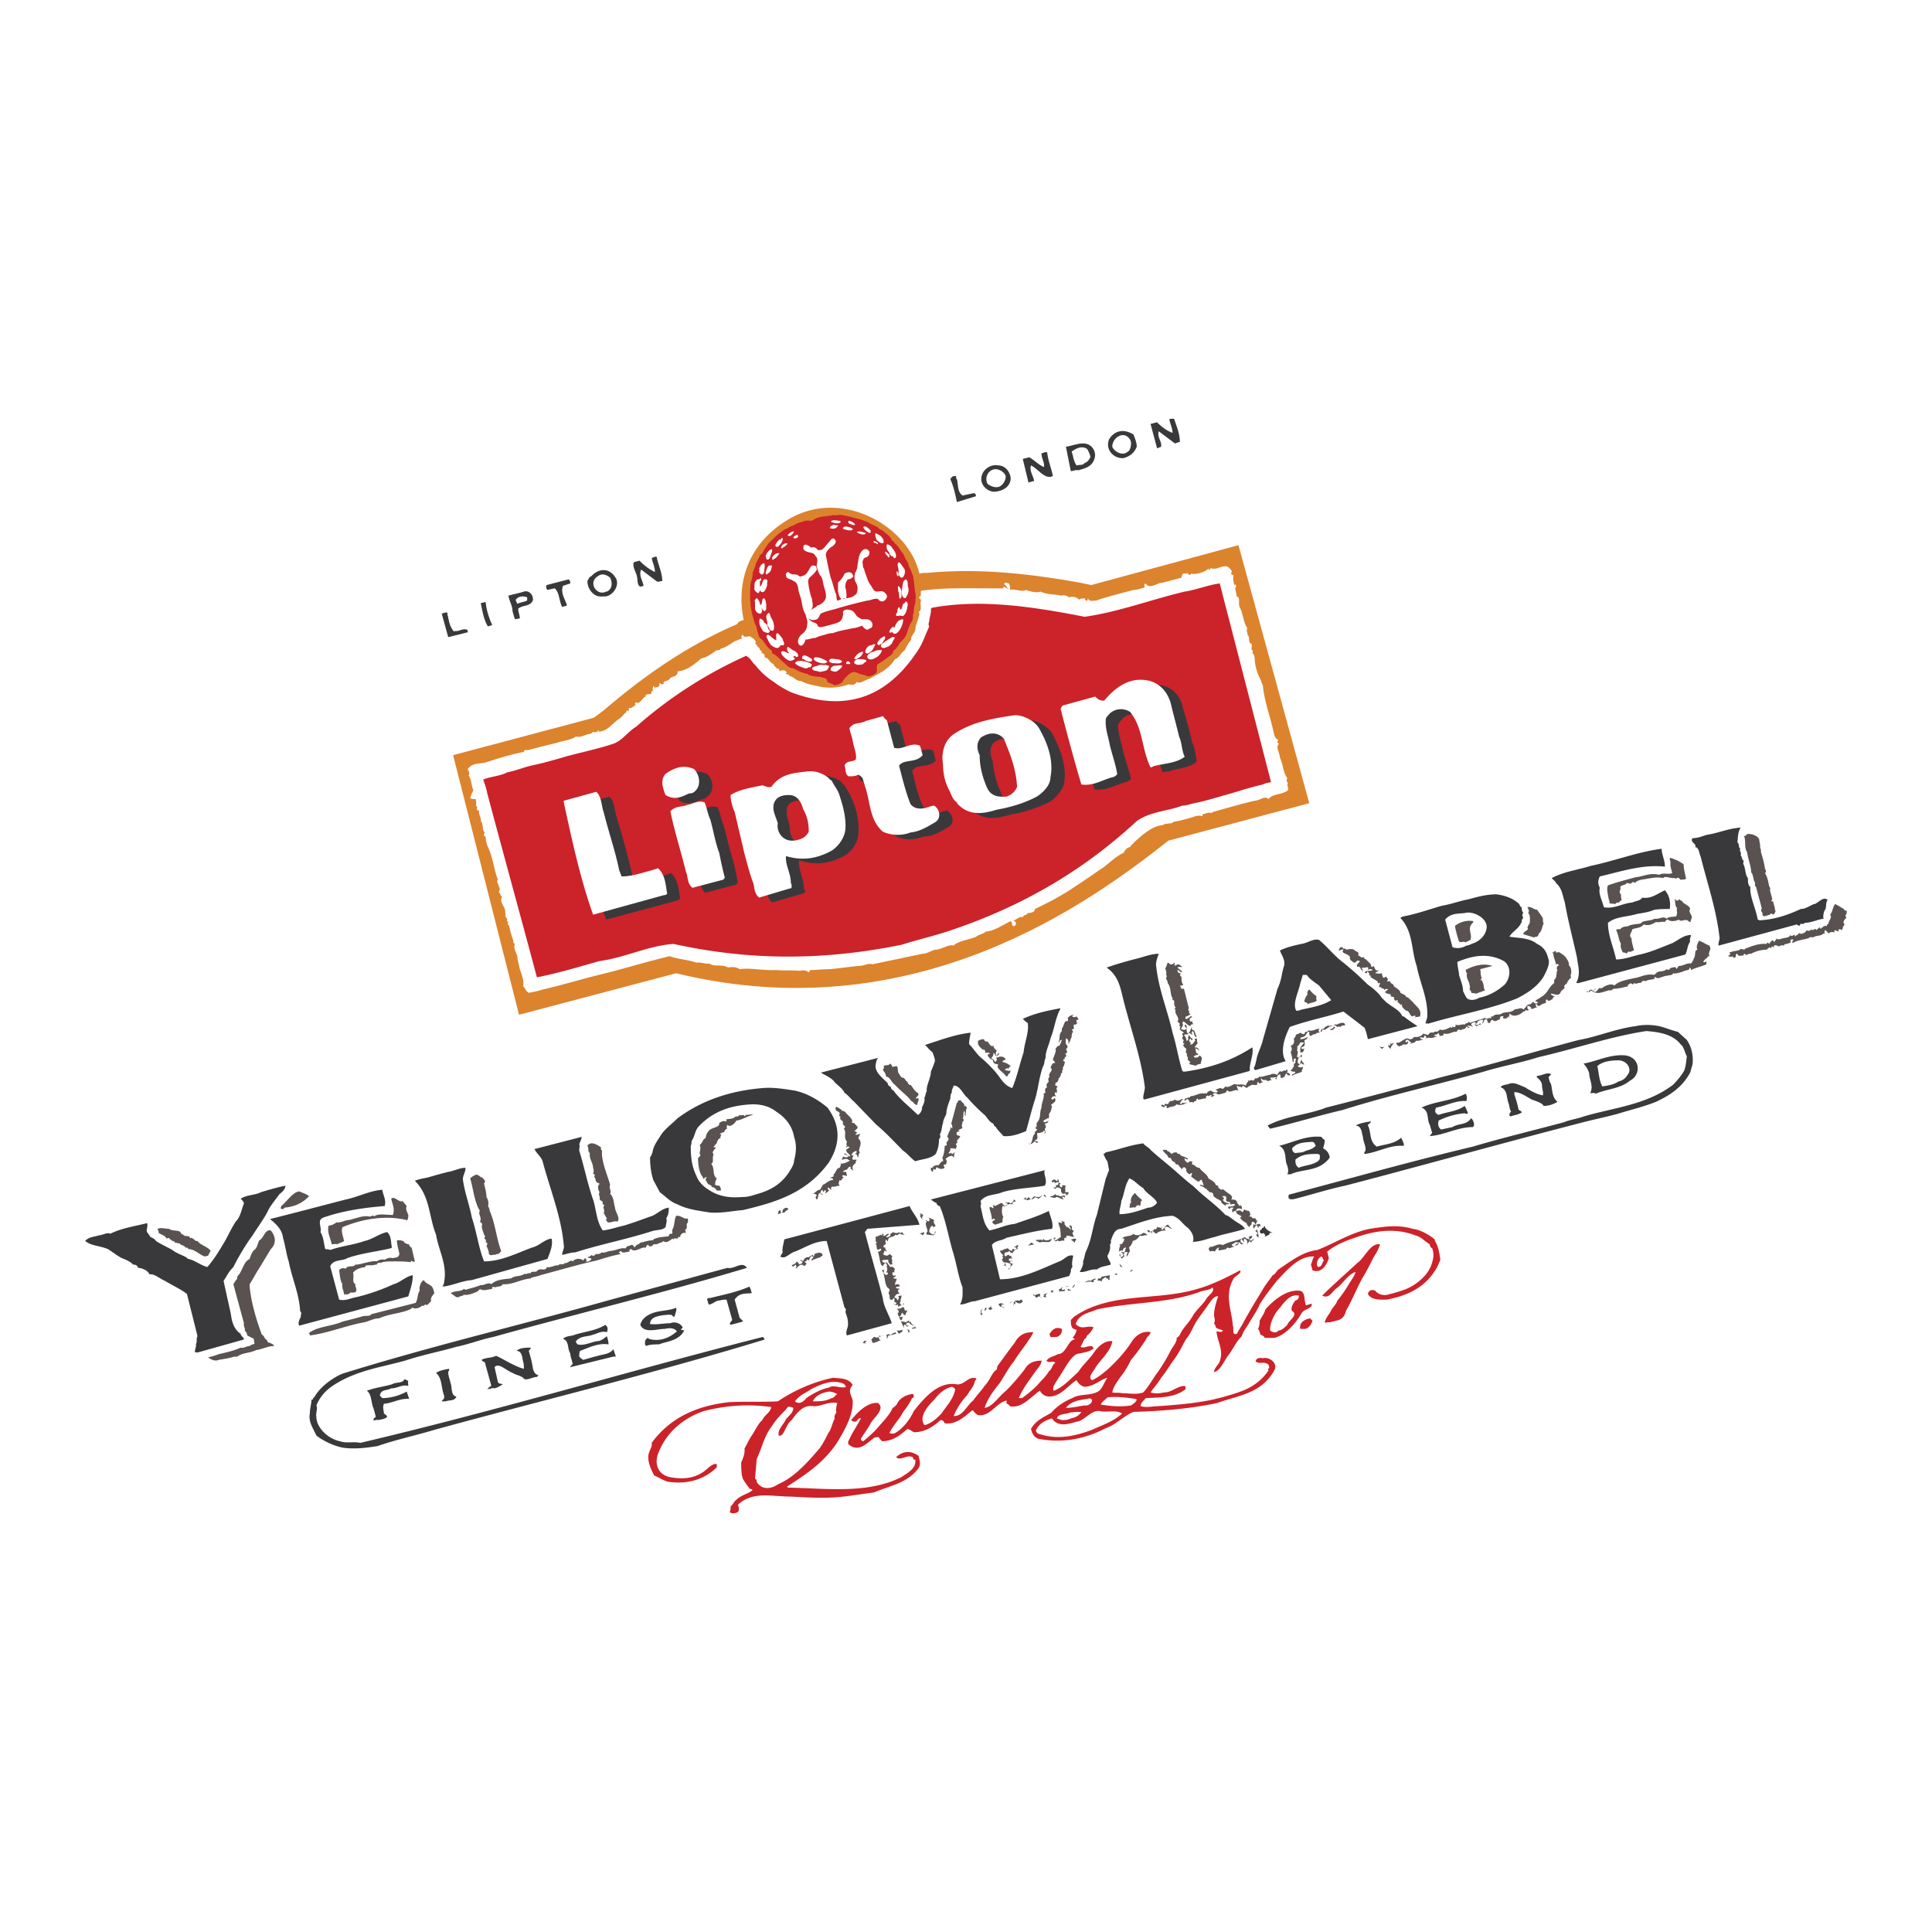 <?xml version="1.0" encoding="UTF-8"?> <svg xmlns="http://www.w3.org/2000/svg" width="2500" height="2500" viewBox="0 0 192.756 192.756"><g fill-rule="evenodd" clip-rule="evenodd"><path fill="#fff" d="M0 0h192.756v192.756H0V0z"></path><path d="M112.031 126.496c0-.162-.324-.242-.324-.486 0 .162 0 .324.162.406.08-.082.162 0 .162.08zM100.664 126.66c.162-.244.324-.488.406-.568-.244-.082-.406-.082-.244-.244h.244c-.164-.082-.244 0-.406-.082-.082-.242.162-.242.406-.162-.164-.08-.244-.244-.082-.324-.162.08-.324 0-.324-.082-.162 0-.244.082-.326.162-.242-.162-.08-.242-.08-.406.244 0 .244 0 .486-.162 0 .162.082.162.244.244l.324-.406c.162 0 .326 0 .162-.162.164-.162.164-.244 0-.244-.08.082-.162.164-.324.164.162.08.406.08.162.324-.162-.082-.324-.162-.324-.082.082.082 0 .162-.082.162-.162-.08-.242-.08-.324-.242-.324 0-.568.242-.812.242 0 .162.244.326.326.488-.244.08 0 .08 0 .244-.244.162-.082.162 0 .406.08-.082.242.08.162.162-.082.162-.162.242-.162.162.162 0 .242 0 .324.08-.082-.162-.162-.242-.082-.404.164.08.326.08.488.162v.404c-.162.082-.324 0-.162.164zM89.133 128.771c0 .08-.081.08-.162.08 0-.162-.082-.162-.244-.162 0-.162 0-.324.082-.568-.082-.082-.082-.244-.082-.406.163-.162.568 0 .487.244-.081 0-.243-.162-.243-.082.081.244 0 .406 0 .568.162-.162.324 0 .406.162-.082.082-.244 0-.244.164zM107.24 123.98c0-.164.082-.244.162-.326-.244-.162-.324 0-.568 0l.406.326zM88.971 127.553c-.082.082-.244 0-.406 0 .081-.162.081-.244 0-.324l.325-.326c-.325 0-.325-.648.082-.324-.082.162-.082.162.081.162-.081.244 0 .488-.163.65 0 0 0 .08.081.162zM88.727 125.604c0 .082-.162.082-.162 0 0-.08-.162-.162-.162-.244.162 0 .324-.08.406 0-.082.163-.082.163-.082.244zM88.078 125.441c-.162.162-.243-.082-.162-.244l.162.244zM88.078 125.035c0 .082-.081.082-.162.162-.081-.162 0-.324.081-.486.081.08.162.242.081.324zM92.056 123.248c.082-.08.163-.162.163-.324-.163.082-.325.082-.487.162.08 0 .162 0 .324.162zM87.916 124.223c-.081.082-.163.164-.325.082.162-.082.243-.082.325-.082zM88.24 124.143s-.081 0-.162.08c-.325-.243.162-.487.162-.08zM88.403 123.574c-.082.162-.244.162-.325 0h.325zM93.031 121.949c-.162.082-.325.162-.487.082.081-.162.406-.244.487-.082zM91.975 121.625c.081 0 .081 0 0-.082.081-.162.081-.324.163-.324-.163-.08-.244-.162-.406-.162.163.082.163.244 0 .244.162.08.162.242.243.324zM182.998 93.043c0-.081 0-.162.082-.244l.404.163c-.162-.244 0-.325.326-.163 0-.163.08-.406.242-.568-.242-.163-.08-.487.164-.649-.082-.162-.164-.325 0-.325 0-.163.08-.325 0-.406-.082 0-.244 0-.244-.162-.324-.163-.65-.406-.893-.487-.244.325-.244.812-.488 1.056.244.325-.162.568-.162.893-.162.081-.162.163-.162.244-.406-.163-.65.568-.73.081-.082.162-.162.162-.326.325-.08-.325-.324.163-.486-.082-.082.082-.244.244-.486.082-.082.325-.732.487-.732.244-.08.244-.324.244-.406.406-.08-.487-.242.162-.486-.163-.08.325-.65.244-.975.406-.162 0-.324.081-.406-.081 0 .162-.162.243-.242.406-.082-.406-.326-.082-.488.162-.082-.162-.244-.162-.244 0-.811-.081-1.543.244-2.191.487v.081l-.406-.081c-.162.243-.65.162-.975.325h-.162c.162.163.082.406-.162.325.082.082.324.244.486.082.162.243.162.162.326.081 0-.163 0-.325.162-.325.08.325.406.162.648.162-.08-.244.162-.162.244 0 .162-.162.324-.162.486-.162.406-.244 1.057-.406 1.543-.406.082-.081.162-.162.326-.244.08.163.162.082.162-.081.324.081.244.163.244-.082.162-.081.324 0 .486.082.162-.082.324-.163.486-.082.082-.162.164-.162.326-.162.162-.081.244-.081.406-.162-.162-.163 0-.406.242-.244-.08.081-.162.163-.08.325.486-.325 1.055-.325 1.543-.487.162-.081.242-.162.486-.081.324-.244.73-.081 1.057-.406.324.163-.082-.081.162-.325.162.082.162.163.324.325a.5.5 0 0 1 .569-.083zM77.603 121.139c.244-.082.487-.164.649-.164.163-.162.244-.242.406-.324-.081-.244-.406-.162-.568.082 0 .08 0 .242-.162.324-.082-.244 0-.406-.244-.244l-.081.326zM160.75 98.809l.244-.162c.568 0 .975-.162 1.461-.244-.162-.162.082-.162.244-.324.162.162.242.162.324 0 .324.162.406-.082.65 0 .162-.162.324-.324.486-.162.162-.162.568-.162.893-.244 0-.082 0-.244.162-.162.162.244.732-.162 1.139-.162.162-.082.486 0 .566-.244.244.082.65-.082.975-.162.244-.162.406-.082.65-.244 0-.244.162-.162.162.082.488-.244.975-.326 1.543-.568v-.407c0 .163-.162.244-.324.163.242-.406.406-.325.486-.568h.162c-.242-.406.244-.65 0-.975v-.082c-.486-.162-.568-.324-1.055-.487-.162.244-.324.65-.162.894-.326.081-.162.487-.326.812-.08.163-.162.406-.324.568-.406-.081-.73.244-1.217.244l-.244.324c0-.324-.244-.162-.488-.162-.08.081-.08.081-.162.081 0 .163-.162.163-.324.081-.324.324-.73.082-1.057.406 0 .082-.162.082-.162.162-.811-.162-1.379.244-2.029.324-.65.164-1.461.244-1.949.732-.324-.244-.893 0-1.217.242-.082 0-.082 0-.082.082-.324-.324-.406.568-.812.244.082-.082.244-.244.244-.326-.082.082-.162.244-.324.326 0-.244-.326-.164-.406.08-.162-.162-.162-.08-.162 0 .242 0 .324 0 .406-.162.648.486 1.137.162 1.785 0h.244zM119.096 110.014c0-.162.162-.162.242-.162 0-.162.082-.244.164-.244 0 .244.568-.08.811 0 0-.162 0-.242.162-.324 0 .244.65-.324.326.162.162 0 .244-.08.406-.162-.162 0-.244-.082-.162-.162.08-.082.242-.082.404 0-.08.162.488 0 .732-.082 0 0 .08 0 .162-.08 0-.082 0-.162.162-.162.162.324.648-.164 1.055 0-.08-.164-.162-.326-.162-.488.162.082.244.162.324.082.244.162.164.162.244-.082.162.082.244.162.488.244 0-.162.162-.162.324-.244.08-.162.486 0 .648-.08 0-.164 0-.326.164-.244 0 .162.162.162.242 0 .488.08-.162-.082 0-.406.162.244.326.162.488.162.162.244.324 0 .648 0-.162 0-.324-.162-.162-.244.162.082.324-.08.568 0-.244.164-.162.164 0 .164 0-.244.082-.406.324-.488.164.244-.08.488.326.324.08-.08.162-.08.162-.08 0-.162.082-.244.162-.324.162.162.162.324.162.162.326.162.244-.244-.162-.244.162-.082.162-.244 0-.324 0 .08-.08.242-.244.08-.08.082-.242.244-.406.082-.08.162-.242.244-.242.406-.326-.162-.488-.162-.812 0-.324 0-.65.242-1.055.162 0 .162-.164.162-.326.162-.08 0-.08.162-.242.244a.247.247 0 0 0-.326 0c-.162 0-.242-.082-.162.08-.08.082-.162.162-.244.406-.404-.244-.73 0-1.137-.162-.324.162-.648.406-.893.244-.08.08-.162.242-.324.242-.162-.162-.406 0-.65.082 0 .082.326.082.162.244-.162.08-.486 0-.648-.162-.162.08-.326.08-.406.324-.162-.082-.162-.082-.244 0-.406-.162-.893.244-1.379.244 0 .242-.732.08-.57.486.164-.162.244-.244.326-.162.08.08.162.162.162.324.083-.082.246-.082.408 0zM128.92 107.334c.326-.242.65-.242.975-.406-.08-.162.162-.324.082-.486-.162.08-.406.08-.488-.082.162-.162.244-.162.406-.324 0 .162.082.162.244.162-.082-.162-.324-.324-.244-.486-.162.162-.162.242-.162.486-.486-.162-.162-.486-.162-.73.08 0 .162-.082.324 0 0-.486-.08-.082-.324 0h-.162c0-.244.162-.486 0-.65 0-.162.08-.242 0-.406.162-.08.242-.242.324-.404h.406c-.162.162-.244.324-.406.486v.488c.324.08.324-.164.406-.406-.162.162-.324.08-.324-.082.08 0 .242-.082.324-.162.08-.244 0-.406 0-.568a.348.348 0 0 0 .324-.324 1.308 1.308 0 0 1-.73.242c0-.324.406-.08.568-.486.082-.082.162-.324.324-.244 0 .162 0 .324.082.406.162 0 .324-.244.568-.162 0-.162.244-.162.406-.162-.162-.162-.162-.326 0-.406-.406 0-.73.324-1.137.162-.082.162-.162.162-.326.162-.08.406-.324.162-.486.082-.162.08-.244.162-.406.162-.08.162-.08.324-.244.406.082.406 0 .648-.324.73.162.162.162.486 0 .65.162.324.162.73.244 1.055.162-.244-.082-.488.324-.406-.08.082-.08.244-.08.406-.164.082-.164.162-.164.406-.162.08-.08.244-.324.324.082.162.324.162.488.162-.082.325-.406.163-.326.405zM140.693 104.168c.244-.162.488-.082.568-.326.244 0 .406 0 .488-.08h.244c-.164-.082-.326-.162-.326-.244.162-.08.488.162.406-.162.244-.082.324.244.082.324.324-.242.486-.08.893-.162.082-.08.162-.08.324-.08-.08-.082-.242-.082-.324-.164.162-.08.324 0 .486-.242.082.324.082.406.488.242v-.162c.568.162.893-.242 1.299-.162.08-.162.162-.324.406-.162.242-.162.568-.082.568-.406.162.162.242.244.324.082-.162 0-.244-.082-.162-.162.162.08.324 0 .486.162 0-.162-.162-.082-.162-.326.162-.08.244-.242.488-.08-.162.162-.162.244.08.324.162-.162.326-.162.488-.162-.162 0-.162-.162-.162-.162-.082.162-.244.244-.488.162.162-.162.244-.162.244-.324.162-.082.324-.164.568-.164-.082.164-.082.326-.082.406.164-.162.082-.568.488-.406-.082.082-.082.164.08.164-.162.162 0 .162.162.162.082-.162.082-.244.244-.326.244.326.568 0 .812-.08-.162-.162.08-.324.324-.244-.324.244.406.324.406 0 .162.162.244.082.082 0 .08 0 .08-.162.08-.324.326.486 1.137.162 1.381-.162.162 0 .162 0 .244-.162.08.08.244.08.324 0-.162-.082-.162-.244-.162-.406.244 0 .406.162.406.324.162 0 .324-.162.568-.162-.162-.162-.162-.244-.082-.406.162.406.324.244.568.082.162-.082.324-.082.406-.162 0-.082-.082-.244.082-.326.242.326.324 0 .568 0 0-.162.08-.242.242-.242-.242-.164-.406-.164-.406-.326.326 0 .812.326.975-.162.082-.162.244-.244.406-.406-.162-.242.082-.324.244-.486 0-.162.162-.324.406-.568-.082-.082-.082-.244 0-.406 0-.324 0-.568-.244-.812.082-.243-.244-.73-.406-.893-.162-.163-.324-.244-.568-.406-.162 0-.244.081-.324 0 .08-.163-.162-.163-.244.081-.08-.244-.162-.081 0 .082 0 .406.244.73.244 1.056.162-.082.244 0 .324.08-.162.082-.324.244-.162.488-.162.324 0 .73-.324.975v.324c-.568.406-.65 1.055-1.299 1.381-.244.242-.568.242-.568.486.162-.082.324.082.162.162-.162 0-.244 0-.326-.08 0-.164-.162 0-.324.162-.242 0-.406.08-.486.324-.082 0-.162.08-.162.244-.244-.244-.406-.164-.732-.082h-.162c-.406.406-.893.244-1.299.406-.162.244-.73 0-.893.324-.244 0-.244 0-.162.162-.164 0-.326 0-.488.082-.242-.244-.568.162-.812.08-.162.164-.568.164-.811.326-.082-.082-.164-.162-.244 0-.162 0-.244.08-.324.162-.326-.082-.568.162-.895 0 0 .162-.08.406-.324.162 0 .162-.082.244-.162.082-.324.162-.812.406-1.055.242l-.326.244c-.162-.08-.242 0-.406.082-.242-.082-.404.08-.486.242-.162-.08-.324-.08-.486-.162-.164.326-.732.406-.895.326-.162.242-.406.324-.648.162-.406 0-.812.568-1.137.406 0 .162.08.324.242.324-.162.162.324 0 .488-.162.242.162.568-.082.406-.326 0 .164-.164.164-.244.082.244-.486.406.082.65.082-.078.078-.16.078-.16.16zM93.031 116.916c.081-.082.081-.162.081-.326.163.164.244.164.325-.162.324.244.568.244.812.082-.081-.162-.162-.324 0-.324.081 0 .163.08.081 0a.391.391 0 0 0 0-.568c.325-.244.731-.488.812-.082.081-.162 0-.406.162-.568-.243.082-.325.324-.406 0-.081.162-.243.162-.243 0 .162-.08.162-.244.162-.406.163 0 .406 0 .568.082 0-.162.081-.326.081-.326-.162-.162-.081-.242.082-.324-.244-.242.244-.406.244-.648-.325-.082-.406-.082-.325-.406l.325-.082c-.406-.082 0-.162.244-.324-.163-.244 0-.406 0-.65.163-.08.163-.162 0-.324.163-.162 0-.406.163-.73.162.242-.082.406.162.486-.081-.244.082-.406 0-.568.162-.244.082-.244 0-.406-.162.082-.162-.08-.162-.162-.082-.162-.325-.244-.325-.406-.081 0-.243 0-.325.082.082.162-.082.162-.082.162l-.568 2.111c.082.08.163.244.082.486-.163-.242-.163-.162-.163.082-.162.244-.243.568-.324.73.243.162.162.326-.082.568.082.162.082.324-.163.324 0 .406-.081.895-.243 1.219.081.082.081.162.081.324-.244 0-.325.326-.487.406-.244-.08-.325.082-.487.082 0 .08 0 .162-.243.162-.001.242-.001.242.161.404z" fill="#595250"></path><path d="M116.496 110.582c.244-.244.65-.082.895-.406.406.162.811 0 1.137-.244-.162.082-.326.164-.568.082-.082.162-.162.162-.244.082.082-.164.162-.326.324-.406-.162-.162-.324.242-.73.08l-.08-.08c-.164.162-.326.162-.488.162l-.244.324c-.242-.08-.324-.08-.324.162-.162-.162-.324-.162-.324 0l.324.162c0-.08 0-.242.244-.162-.084.162-.002.162.078.244zM138.744 104.654c0-.324.326-.486.326-.648-.162.162-.326.162-.488.08.244.162.082.324-.08.162 0 .244.08.244.242.406zM23.688 135.348c.487-.406 1.218-.324 1.867-.65.65-.08 1.137-.404 1.787-.404-.081-.244-.325-.244-.649-.406 0-.082-.082-.244-.244-.326-.081-.162-.162-.324-.325-.406-.569-1.543-1.056-3.166-1.218-4.789v-.244c.325-.486.649-1.137.975-1.625.406-.648.73-1.217 1.137-1.867.649-.648.406-1.381 0-1.867-.568-.162-.73.812-1.137.975-.163.244-.163.568-.406.893-.324.162-.487.73-.568.975-.568.244-.73 1.137-1.056 1.543-.162.162-.243.324-.162.406-.163.162-.244.324-.406.568l1.056 3.896c-.081.326.163.488.081.732.163.162.244.324.244.486l.649.324.081.488c-.081.08-.325.08-.487.244-.325 0-.568.242-.893.162-.731.324-1.462.486-2.193.648-.406.162-.731.244-1.056.326.325.242.731.404 1.056.242.487-.08 1.056-.162 1.543-.324h.324zM37.816 131.531c1.055-.488 2.354-.488 3.248-.975 0-.082 0-.082.081-.082.325.164.812 0 .974-.242.082.162.163 0 .325-.082.244.162.325-.162.569-.324-.081-.324.081-.486.325-.812-.081-.242-.081-.406-.244-.648-.244-.244-.65-.326-.812-.65-.325.162-.487.73-.406 1.057-.244.324-.163.811-.406 1.217l-4.466 1.137c0 .244-.649.082-.974.244-.569.162-1.218.324-1.868.486-1.056.488-2.68.488-3.41 1.219.081-.082.162 0 .162.162 1.868-.244 3.573-.975 5.359-1.299.488-.084.975-.408 1.543-.408zM45.774 129.42c.162-.162.406-.08.487-.244.487.082.975-.162 1.38-.324l.244-.244c.406.244.812 0 1.218 0-.081-.242.163-.242.325-.162.244-.162.569 0 .731-.324.974.082 1.786-.486 2.761-.568.162-.162.649-.162.974-.324 1.868-.488 3.735-1.057 5.603-1.463.812-.242 1.543-.486 2.436-.648-.162-.082-.243-.164 0-.326.162.326.568.082.894.082-.082-.162 0-.244.162-.244.325.324.812-.08 1.218-.162h.244c0-.162.163-.324.244-.244.081.244.487.082.487-.08.244 0 .487 0 .649-.162.082 0 .244 0 .325-.164.487.326.731-.242 1.056-.242-.081.08-.081.162 0 .08 0-.162.244-.08.406-.08 0-.162.081-.162.244-.162 0-.244.244-.488.568-.406-.162.242-.162.162 0 0l-.081-.326c.244-.08.163-.324.163-.568a.5.5 0 0 0 .081-.568c-.325.164-.65-.324-1.137-.242-.244.568-.082.811-.406 1.461 0 .082.082.162 0 .324-.162 0-.325 0-.325.244-.487.082-1.137.082-1.542.324v.082c-.487 0-.894.162-1.299.244-.244.242-.406.162-.568.486-.244-.324-.163-.324-.568-.162-.163 0-.244.082-.325.244-.487-.082-.894.162-1.38.242-.406 0-.65.244-1.056.162-.081.164-.325.164-.569.164-.081.162-.243.242-.406.08-.081.162-.244.162-.406.244.162.082.406.082.406.162-.081.162-.325.326-.568.244.082-.162.325-.162 0-.162.082-.244-.163-.162-.244.08-.243-.242-.812-.242-1.056.082-.243-.244-.487.244-.812.162-.081.244-.487 0-.649.244-.325-.082-.649.242-1.137.162-.081.486-.73 0-.974.406-.244.162-.568-.082-.649.244-.163-.164-.487.162-.569 0-.406.324-.974.162-1.38.486h-.081c-.568.082-1.38.082-1.868.568-.325-.244-.731.162-1.056.082-.568.242-1.055.324-1.542.486-.081-.082-.081-.082-.163-.082-.244.244-.73.164-1.136.326-.082 0-.082.08-.163.08l.568.406h.241zM102.693 114.154c.244 0 .406-.162.568-.324.082.244.162.162.324.162 0-.162-.324-.08-.324-.242.406-.082.162-.406.244-.732.242.082.406-.08.568-.08 0-.082 0-.164.162-.082.08.162-.162.324-.162.324.08-.08.162-.08.242-.162l-.08-.406c.244-.162 0-.406 0-.568.244.162.324-.162.406-.242-.162.08-.406.242-.568.08.162-.244.324-.162.406-.324.162.162.242-.244.162-.406.242-.244.242-.486.324-.812-.406-.162.65-.324.244-.811-.082.162-.244.242-.326.08.082-.242.406-.324.488-.162 0-.162-.244-.244-.082-.486.162.162.162 0 .162-.162 0-.082-.08-.164 0-.326.164 0 0-.162-.162-.162 0-.162 0-.324.162-.324.164-.162.164-.324.164-.406.162-.082.242-.324.242-.486.162-.082.162-.164.082-.244.08-.082.162-.162.08-.326.164-.162.164-.404.244-.568-.08-.08-.244-.08-.162-.242.082-.082.244-.082.082-.164.162-.162.324-.162.08-.404.244-.082.244-.244.082-.488.162-.08.162-.162.162-.324-.244-.162-.162-.406-.162-.73.324.08.242.406.242.568.082-.162.244-.406.244-.568.162-.082 0-.488.244-.65-.082-.162-.244-.244.08-.324 0-.162-.08-.244 0-.406.164 0 .244 0 .326-.162-.082 0-.082-.162-.082-.326.326.082.162-.162 0-.324-.244.162-.648 0-.244-.162-.242 0-.404.082-.648.324.08.082.08.162 0 .326-.324-.164-.324.406-.568.73v.244c-.324.324-.162.73-.324 1.137.162 0 .08-.326.324-.244a3.91 3.91 0 0 1-.244.568c-.244 0-.244.162-.406.324.162.162-.162.73-.242 1.057.08.162.162.162.242.324-.324 0-.324.162-.486.486.406.244-.324.57-.082.895-.162.162-.162.324-.08.486-.162.162-.326.326-.162.568-.244.082-.244.326-.164.568-.162 0-.242.082-.162.244-.08.568-.242.812-.242 1.217-.244.568 0 1.057-.488 1.543v.406c-.162-.08-.162.162.082.244-.162.162-.326.244-.244.406-.324.244-.162.73-.486 1.055-.244-.167-.164-.085-.082-.005zM137.852 104.654c.162-.08.162-.162.326-.244-.164.082-.326.082-.57 0 .081.082.163.082.244.244zM81.501 119.676c.162-.162.081-.406.244-.648.162.08.324.242.324.162 0-.082-.162-.082-.243-.162.081-.082.081-.326.243-.326 0 .082 0 .244.163.164 0-.082 0-.164.162-.082 0 .082 0 .162-.081.324.081-.08.243-.162.406-.324-.163-.162-.163-.244-.081-.324.162.162.244.242.325.242-.081-.08-.081-.242.081-.324.244.082.406-.08.731-.08-.163-.244-.082-.326 0-.568.244.162.163-.164.406-.244-.081-.082-.243-.082-.081-.244l.406.082c0-.162-.082-.244-.082-.406h-.325c.081-.162.244-.162.406-.244.162-.162.162-.324.406-.244-.162.082.081.326.244.326-.244-.326 0-.568.244-.73-.082-.082 0-.164.081-.326h-.406c-.082-.162 0-.324.162-.406-.487.082-.162-.404.081-.404 0-.082.082-.082.163 0 0 .242-.325.242-.244.242s.244 0 .244.082c.081.162.081.242.163.242 0-.162 0-.324.162-.486-.325-.244.325-.812-.081-1.299-.081-.082-.081-.082-.081-.162 0-.082.162-.244.162-.406-.162.08-.325.162-.487.08.244-.162.244-.242-.081-.324.244-.244.325-.244.325-.406-.081-.162-.244-.244-.325-.406-.081 0-.244 0-.244-.08.163-.244-.325-.65-.568-.895a.446.446 0 0 0-.406-.242c-.081-.162-.406-.326-.568-.406-.163.08-.081.244 0 .406.162.08.243.08.325.242 0 .164-.163.244.081.326-.081.242 0 .324.244.486v.324c.163.082.325.244.081.406.325.326-.081.812.325 1.301-.082.162-.082.242 0 .404-.082.082-.163.164-.082.164.082-.082.244-.164.325 0-.325.242-.406.162-.244.486.162.162.325.244.325.406-.406-.082-.406-.406-.65-.244.163.082.325.082.487.244-.244.162-.406.08-.568 0 0 .162-.081.244-.162.324.162 0 .325-.08.487-.08.163 0 .244.162.406.162-.325.162-.568.324-.975.324.082-.244.244-.244 0-.08.082.08 0 .324-.081.486-.325 0-.325.406-.65.73.244.162-.243.162-.325.324.163-.08.325 0 .325.164-.487 0-.73.404-1.056.486 0 .162-.162.244-.243.486-.325 0-.487.326-.73.406.162 0 .324 0 .406.162-.164.163-.164.245-.001.407z" fill="#595250"></path><path d="M68.103 122.031c.163.08 0 .244-.163.08 0-.324.325-.324.65-.242 0 .324-.324.162-.487.162zM141.182 101.568c.08-.162.324-.08.486-.162.244-.73-.486-1.055-.73-1.461-.244-.162-.324-.406-.65-.486-.08-.244-.324-.244-.568-.406 0-.244-.324-.406-.648-.65 0-.08-.082-.244-.326-.324 0-.244-.162-.162-.404-.162.242-.162.08-.326-.082-.488-.324.326-.324-.08-.406-.324-.244.082-.406 0-.648 0 .08-.162.324-.162.324-.324-.324.162-.324-.163-.486-.406-.082.08-.244.162-.244 0 0-.244-.326-.406-.488-.65-.162 0-.242-.163-.242-.244-.244.162-.326-.081-.568-.163.162-.406-.244-.325-.406-.568-.162-.081-.488-.081-.73 0-.164-.081-.244-.162-.326-.081-.162-.325-.406-.163-.486.162.162 0 .324-.162.486-.081-.324.406.406.325.65.731-.082.244.162.406.406.568.242 0 .242-.325.568-.163-.082.244-.406.326-.244.568.244-.08.324.163.406.326.082 0 .162.162.162.08 0-.08-.162-.243-.08-.324.324.081.73-.244.566.244.164-.082.244-.163.488 0-.324.162-.65 0-.812.242.162.082.244.164.244-.08.162 0 .244.244.244.406.162-.082.242.162 0 .08l.811.488c0 .242.082.162.244.162 0 .162-.162.244-.082.406.082 0 .244 0 .244.162.162-.082.244 0 .244.162.082-.162.244-.162.406-.082-.162.082-.324.244-.324.244.08.162.324.162.566.244 0 .244.082.244.326.244 0 .162 0 .242.162.404.162-.162.324 0 .162.082.162.082.162.162.324.244 0 .162 0 .08.162 0-.08.324.244.486.406.648.326 0 .326.406.57.568l.324-.08c.079.082-.001.164-.001.244zM147.271 99.133l.893-.324c-.162-.162-.08-.486-.244-.812 0-.08-.08-.162-.08-.242-.162.162-.162 0 0-.164-.162-.324-.082-.648-.162-.893l1.217-.324c-.893-.325-1.949 0-2.68.406.082.08 0 .242.162.324-.162.486.244.812.244 1.219.082.162 0 .324 0 .404.082.082.162.164.162.326l.488.08zM162.293 95.155c0-.082.162-.163.162-.244.162.163.406-.081.568-.081-.082-.406-.244-.812-.244-1.218-.324-.244 0-.568.082-.894.324-.162.812-.081 1.137-.487.486.163.812 0 1.217-.244.326.081.568-.081.895 0 .08-.162.162-.243.324-.243.162.243.812.162 1.057 0 .242.324.648-.163.973.162.082.081.164.081.244.081-.162-.081.244-.406 0-.73-.08-.163-.244-.406-.08-.568-.082-.406-.732-.487-.812-.812-.162 0-.244-.163-.324-.163 0 .163-.164.163-.326.081.082-.081 0-.081-.08-.081.08.325 0 .65.242.894-.08.162 0 .324 0 .487l-.08.325c-.326.081-.73 0-.975.243-.324-.325-.73.082-1.219 0-.242.163-.568.163-.975.244-.08 0-.242.081-.324.162-.08.163-.893.082-1.299.325-.244.081-.568 0-.812.324-.08 0-.242-.081-.406.082.244.406.244.974.488 1.38-.082.162 0 .487.162.812.081.081.243 0 .405.163zM176.016 91.42l.568-.163c0-.081.162-.163.324 0 .162-.081.324-.406.162-.487.082-.162-.162-.568-.162-.893-.162.163-.244 0-.082-.163l-.242-.893c.08-.163 0-.325-.082-.406-.082-.487-.162-.893-.406-1.299.162-.163.082-.325 0-.406-.08-.65-.242-1.137-.406-1.706 0-.163 0-.325-.08-.406 0-.244 0-.487-.082-.649.082-.487-.73-.812-1.217-.731-.082.082-.164.244-.326.163.244.487 0 1.218.326 1.624.08.731.404 1.38.404 2.03.244.244.164.731.406 1.056-.08.244 0 .325.082.406l.568 2.111c-.082.162-.082.324.082.487.001.081-.082.243.163.325zM34.568 129.176c.163-.08.325-.08.406-.242.162.08.244 0 .487 0 .244-.326-.081-.568 0-.812-.406-.244-.081-.73-.243-1.137.325-.406.73-.488 1.218-.568 0-.324.649-.082.974-.244h.163c.081-.162.244-.242.406-.162.243-.162.812-.162 1.38-.162.487 0 1.056 0 1.624.082 0-.326.244.08.406-.082l-.325-1.381c-.163-.08-.244-.162-.244-.324-.244 0-.244-.082-.487-.162 0-.244-.487-.244-.73-.244 0 .486.162.893.243 1.381-.081.406-.406.324-.649.406-.325-.082-.568 0-.812.162-.243-.082-.568 0-.812.162-.325-.082-.812.082-1.218.162-.325.082-.568.162-.894.162-.243.324-.73 0-.974.406-.244-.082-.487-.082-.65.162.082.488.082.975.325 1.381-.081.406.162.65.162 1.055.163-.081.163-.081.244-.001zM49.427 125.197c.082-.08.163-.08.244-.08.162-.082.325-.244.325-.326-.487-1.299-.569-2.68-1.137-3.979 0-.162-.082-.324-.163-.486.081-.326 0-.65-.163-.895 0-.486-.162-.973-.244-1.379.244-.244 0-.324-.162-.568-.244 0-.406-.406-.731-.244-.162.082-.325.162-.487.324.325 1.057.406 2.355.974 3.248-.244.326.244.65 0 1.057l.244.242c-.163.326.081.732.162 1.057.082.08.163.244 0 .406.163 0 .244.242.163.406.244-.082.163.242.081.324.163.324.244.568.244.812.244.243.407.001.65.081zM61.607 121.869c.325-.326-.244-.975-.244-1.381-.163-.488-.082-.975-.487-1.381.163-.324-.163-.568 0-.893-.325-1.137-.893-2.355-.812-3.41-.081-.082-.162-.162-.081-.324-.487-.326-1.056-.65-1.38-.164.162.244 0 .488.243.732-.081.568.325.975.325 1.461.081.244.081.406 0 .568.162.082.243.244.081.324.244.162.081.406.325.568.082.082.244.082.244.162-.244.164-.162.568 0 .812-.162.244.082.406 0 .73l.325.244c-.081.162 0 .244.163.324-.244.244.081.406-.081.812.162.162.162.324.325.486-.163.164 0 .326.081.406.324.086.567-.158.973-.076zM132.898 102.787l.326-.244c-.164-.162-.406-.324-.568-.162-.164-.162-.326.082-.488.082 0 .162-.162.242-.244.162-.08.08-.162.162-.162.324.244 0 .082-.324.244-.244.162.244.65-.486 1.055-.324 0 .324-.324.244-.404.324l.241.082zM119.258 106.359c.162-.162.324-.162.568-.242-.082-.244.324-.57-.162-.812-.082.242-.406.242-.568.162.162-.324.324-.082.486-.324-.324 0-.244-.326-.324-.568.162.08.324.162.406.242-.082-.242-.244-.324-.488-.324.082-.162.244-.324.326-.406-.082-.08-.082-.324-.082-.486-.324.08-.244.08-.162.242-.162.082-.244.488-.568.326.406-.162-.324-.162.082-.568.162.324.242.162.162-.082 0 .244-.162-.08-.326-.244-.162.326.082.488-.242.568a.743.743 0 0 0-.244-.568c.08-.08.244-.08.406-.08 0-.082.162-.162.244-.082.162.162.242.162.162 0-.082 0-.082-.162.08-.242.162.162.082.648.406.568-.162-.164-.162-.488-.324-.65-.162 0-.244-.162-.162-.406-.162.324-.162.568-.406.73-.326-.242.08-.811-.326-.893 0 .162 0 .244.244.406-.244.162-.406.162-.648 0 .162-.082.162-.244.242-.406-.08-.082-.08-.162 0-.324.326.162.326.324.732.486 0-.162.162-.244.324-.162-.162-.162-.162-.324-.162-.488 0 .488-.568-.08 0-.242-.082-.406-.732.648-.65-.082.162.082.244-.162.488-.162-.082-.162-.244-.244-.082-.324-.162-.082-.162-.244-.082-.326l-.486-1.947c-.244 0-.406 0-.244-.162-.162 0-.162-.162-.08-.162.162 0 .242 0 .242-.082-.162-.244-.162-.486-.162-.812-.162 0-.162-.162-.08-.324-.244 0-.326-.162-.326-.324.244 0 .244.324.488.162l-.488-.406c.162-.162.326 0 .488-.082-.162-.08-.244-.242-.488-.242-.08.08-.242.162-.324.08.082-.08.082-.243 0-.243-.082.163-.244.163-.324.163-.162 0-.162-.163-.326-.163-.08.163-.08.325-.242.568.08.243.162.405.08.649.162.082 0 .244 0 .406a.524.524 0 0 1 .162.406c.326.406.244.893.406 1.381.082 0 .082.242.082.324.324-.082 0 .486.324.73-.162.162-.162.162 0 .244-.244.324.488.811.162 1.137l.244.242c-.082.244-.082.244.082.244-.244.406.08.406.324.65-.162.08-.244.08-.082.324-.08.162-.162.324.082.406-.082.08-.082.244-.082.324.162-.08.162.082 0 .162.082.244.162.244.326.406 0 .162-.164.326.08.488-.08.162 0 .242.082.404-.082.164 0 .244.244.406-.407.326.404.244.486.406zM133.711 102.463c.162-.162.324-.162.486-.162 0-.406-.486-.244-.811-.082h-.326c.082.082.326.162.326.244.081 0 .163-.082.325 0zM71.919 118.783c0-.162 0-.324-.163-.486-.081 0-.244 0-.406-.082 0-.244 0-.324.162-.65-.487-.324-.162-1.055-.568-1.461.325-.08.081-.568.244-.893 0-.082-.082-.162-.082-.244.082-.244.244-.324.325-.486-.081 0-.243 0-.243-.082.162-.082.162-.244.324-.324 0-.162.163-.488.406-.568-.081-.082 0-.244.081-.326-.406 0 0-.162.244-.242.082-.164.163-.326.325-.326-.082-.08-.082-.162 0-.406.243.326.73-.08.893-.404.649-.082 1.137-.488 1.705-.568-.325-.082-.406 0-.73 0h-.082c.082.162-.082.162-.163 0-.081 0-.243.08-.406 0-.081.162-.244.162-.406.162-.325.324-.65.162-.975.324.163.082.081.162 0 .162-.244-.08-.406 0-.65.162.082.488-.812.406-1.055.812-.244.244-.244.488-.325.73-.243 0-.243.406-.568.65.163.324 0 .568 0 .893.163.162 0 .244-.162.406 0 .568.081 1.219.325 1.705.163.162.163.324.244.406 0-.082.162-.244.325-.162-.325.244 0 .324.081.648.244.082.406.164.406.326.163-.082.406.162.487.324h.407zM130.463 100.189c.324-.162.65-.162.893-.326 0-.162-.08-.324 0-.486-.324-.162-.486-.406-.73-.65-.162.082-.242.326-.162.488-.162.162-.324.486-.324.73.161.082.323.082.323.244zM91.488 110.258c.081-.406.406-.812-.162-.65.243-.324.406-.324.243-.568-.406-.242-.487-.568-.73-.811-.163.08-.244-.164-.325-.326-.163 0-.163-.324-.487-.406-.081.082-.244-.242-.406-.486-.081-.244 0-.488-.163-.65l-.406.082c-.081-.082-.081-.244-.244-.324-.163.242-.406.08-.65.242.081.162 0 .244-.081.406.162.162.325.406.325.65.406 0 .568.648.893.812.487.568 1.299 1.137 1.624 1.623.244.08.244.324.569.406z" fill="#595250"></path><path d="M130.869 99.701c-.082.082-.244.162-.324.082.08-.162.242-.244.324-.082zM153.035 93.531c.164-.081.244-.081.326-.081.162-.163.162-.244.162-.325.324-.162.324-.73.486-.974-.08-.163-.08-.406-.08-.568l-.568-.812c-.326 0-.65-.406-.975-.244.082.163.244.325.082.568.242.244.162.568.162.974-.082.163-.162.244-.244.487.244.244-.406.325-.406.649l1.055.326zM100.42 107.416c.082 0 .162-.162.244-.324.162 0 .08-.082.162-.326-.162.162-.324 0-.568 0 .08-.244.324-.162.406-.162 0-.162.08-.244.242-.162-.162-.162-.404-.406-.893-.488 0-.162.324-.242.324-.242-.242-.488-.73-.244-.973-.164.162.082.08.326-.082.406-.082-.162-.162-.242-.406-.406.162-.08.244-.242.244-.486.162 0 .162.324.324.324.082-.08.162-.08.244-.242-.082-.162-.162 0-.244.242-.162-.242-.08-.404 0-.568-.162-.162-.324-.242-.324-.486-.244.162-.406-.162-.568-.406-.082 0-.162 0-.326-.082 0-.324-.486-.08-.648 0-.082.488.244.65.486.895.162-.082.244.08.244.324.162-.08.324-.08.486.082-.404 0-.242.242 0 .486.164.082.164.082.244.082.082.486.244.406.568.486-.324.406.488.73.73 1.137.084-.002.084.08.084.08zM161.156 90.202c.08-.162.244-.162.406-.162 0-.082.08-.163.242-.244-.08-.162-.08-.325-.08-.568-.324-.244.08-.487-.082-.731.162-.244.568-.163.65-.406l.406.081c.162-.162.242-.243.406-.081.242-.243.404-.243.648-.325.73-.082 1.381-.325 2.193-.163.162-.243.568 0 .973 0 .164 0 .244 0 .326.081.08-.162.244-.162.406.082.162 0 .404 0 .568-.082-.082-.487-.244-.974-.244-1.461-.486-.325-.812-.487-1.381-.649 0 .162 0 .324.082.405-.082.406.08.731.162 1.137-.406.162-.893-.082-1.299.162-.895-.244-1.543.163-2.355.244-.893.244-1.867.487-2.76.812-.162.325 0 .894.08 1.38.082.163.082.244.082.406.247.082.327.001.571.082zM33.675 124.143c.162-.162.487-.162.649-.326-.081-.486-.325-.893-.162-1.379 1.949-.812 4.222-1.219 6.333-.73 0 0 .081 0 .081.08.163-.162.163-.406.163-.568-.082-.244-.325-.568-.163-.893l-.406-.488c-.406.162-.812-.568-1.137-.242.082.486.406.975.163 1.623-.568 0-1.38-.162-1.787.082v.08c-.163-.162-.325-.08-.487 0-.649-.162-1.38.162-2.029.326-.487 0-.894.324-1.299.242-.244.162-.487.326-.812.326-.163.648.163 1.217.325 1.867.243 0 .406-.082.568 0zM146.215 94.018l.488-.244c.242-.568-.406-1.137.242-1.705 0 0 0-.081.082-.162-.73-.162-1.543.162-1.867.487.08.487.242 1.056.406 1.542.243.163.405-.081.649.082z" fill="#595250"></path><path d="M146.135 93.531c-.164.081-.326 0-.326-.081.082-.163.244-.082.326.081zM145.891 93.287h-.244c.162-.163.324-.244.488-.163 0 .082-.164.163-.244.163zM20.44 125.359l.325-.08.244-.488c-.244-.404-1.056-.568-1.299-.975-.163 0-.244 0-.325-.162-.081 0-.162-.08-.243-.162-.163.082-.244 0-.244-.162-.162.082-.325-.082-.406 0-.163-.082-.244-.162-.406-.244-.162-.486-.812-.162-1.218-.486-.406 0-.812-.162-1.137 0 0 .162.163.244.082.406.243.162.649.242.812.568.163-.082.325-.082.325.08.082 0 .163.082.244.162.081 0 .244 0 .244.164.244 0 .325.08.487.08.162.244.487.162.568.406.162 0 .244 0 .325.162.647.001 1.054.569 1.622.731zM28.235 120.65l.162-.162c.812-.082 1.624-.324 2.355-1.057l.081-.08c-.244-.244-.65-.324-.975-.486-.649.08-1.137.893-1.786 1.461 0 .08-.082.162-.082.244.083 0 .164.08.245.08z" fill="#595250"></path><path d="M74.112 120.732c3.085-.732 6.333-1.625 8.607-4.791 1.299-2.111.974-3.898-.163-5.441-.974-.811-2.111-1.461-3.329-1.703-1.056-.164-2.111-.326-3.085-.244-3.085.244-6.008 1.137-8.526 3.004-.649.648-1.38 1.137-1.786 1.867-.325.488-.649.975-.73 1.543-.082.162-.082.324-.244.486 0 .732.082 1.543.325 2.275l.649 1.217c.65.486 1.056.975 1.786 1.219.894.486 2.192.648 3.248.811 1.136.082 2.192-.163 3.248-.243zm105.394-28.338l.164-.244c.242.081.324 0 .404-.082.65 0 1.219-.324 1.869-.406-.082-.243 0-.568.08-.812.244-.162.082-.812.324-1.056-.404-.406-.893.244-1.299.406h-.08c-.406.163-.812.487-1.299.487-1.381.649-2.68 1.056-4.143 1.137-.08-.081-.162-.081-.162-.081-.162-1.056-.812-2.274-.73-3.248-.244-.163-.244-.568-.244-.894-.244-.243-.244-.893-.406-1.299-.08-.081-.08-.244 0-.406-.242-.162-.162-.406-.324-.568.082-.162 0-.325-.082-.487.082-.162 0-.244-.08-.325 0-.163 0-.325-.162-.487.08-.406 0-.893.324-1.461-1.217.081-2.273.568-3.41.731-.486.162-.893.325-1.381.325-.324.406.488.568.244.893.406 0 .406.65.568.975.65 2.598 1.543 5.197 1.867 7.958.082.243-.162.649-.08.893l7.795-2.111c.081.081.163.081.243.162zM47.073 127.715l7.552-2.111c.243-.65.568-1.381.406-2.029-.731.08-1.218.73-1.949.893-1.543.568-3.085 1.381-4.791 1.381-.568-1.461-.73-2.924-1.218-4.385-.244-1.299-.73-2.518-.893-3.816 0-.406.325-.812.244-1.137-.568 0-1.137.324-1.705.406-.649.162-1.218.324-1.786.486-.488.162-.975.162-1.543.406 1.543 1.543 1.38 3.572 2.111 5.359.243 1.543 1.137 3.004.812 4.709 0 .162-.081.326-.162.488.974-.082 1.866-.568 2.922-.65zm10.312-2.762c2.517-.811 5.115-1.299 7.632-2.109.487-.164 1.056-.082 1.38-.406.082-.406.162-.65.082-.895.243-.404.243-.73.243-1.055-.731.082-1.218.73-1.868.893-.893.326-1.786.65-2.598.895-.731.162-1.381.404-2.112.486-.649-.893-.649-2.111-.974-3.086-.568-1.623-.894-3.328-1.381-4.871 0-.244.082-.488 0-.65.163-.404.244-.568.244-.73l-4.709 1.219c.244.486.649.73.812 1.217.73 2.762 1.867 5.521 2.111 8.363.081.326-.163.65-.163.975.489-.082.814-.246 1.301-.246zm33.941-9.094c.73-.242 1.543-.242 2.03-.73.244-.486.325-.975.325-1.379v-.082c.163-.162.163-.324.081-.488.244-.406.163-.73.325-1.137 0-.242.162-.568.325-.893 0-.486.244-1.137.406-1.543 0-.162 0-.406.163-.648-.082-.162.082-.326.163-.65.649 0 .893.812 1.38 1.219a17.024 17.024 0 0 0 1.705 1.705c.326.324.406.648.895.893 0 .08.08.244.244.324.162.324.566.65.73.895.893.08 1.623-.244 2.273-.488.324-1.137.568-2.191.893-3.166.324-1.057.406-2.273.812-3.33.162-.242.08-.486.242-.812 0-.73.326-1.217.488-1.947.406-.975.486-2.031.975-2.924v-.082c-1.299.244-2.518.488-3.736 1.057.164.162.326.324.488.406.162.893-.324 1.949-.406 2.924-.406 1.217-.65 2.436-1.137 3.572-.812-.244-1.137-.975-1.623-1.543a12.457 12.457 0 0 0-1.463-1.463c-.486-.404-.73-.893-1.218-1.379 0-.406.082-.73.163-1.137-1.543.162-3.004.73-4.547 1.217.244.244.406.488.731.732.081.242.244.566.244.893-.163.486-.244.648-.406 1.055 0 .65-.487 1.381-.406 1.949-.163.244-.081.406-.244.65.081.324-.081.648-.244.973.081.164-.163.65-.406.732-.73-.732-1.786-1.543-2.436-2.436-.162-.082-.244-.164-.244-.326-.244-.162-.325-.242-.325-.406-.649-.648-1.462-1.217-1.137-2.111 0-.162.081-.242.162-.406l-5.684 1.463c.325.244 1.056.486 1.38.975.325.324.812.648.975 1.055.406.244.568.568.893.812l2.273 2.354c.975.812 1.867 1.787 2.68 2.6.487.321.811.809 1.218 1.051zm22.897-6.17l10.475-2.842c-.08-.812.406-1.543.244-2.355-2.111 1.381-4.385 2.111-6.82 2.436-.082 0-.082-.08-.162-.08-.406-1.301-.568-2.518-.975-3.816-.488-2.193-1.381-4.305-1.625-6.578-.08-.405.082-.812.244-1.298-.812 0-1.705.406-2.518.568-.893.244-1.785.488-2.678.812 1.055.73 1.299 1.705 1.541 2.68.732 3.086 1.869 6.09 2.273 9.256 0 .326-.162.73-.162 1.057.001.16.083.16.163.16zm11.043-2.923l3.006-.893c-.57-.893-.164-2.273.406-3.41 1.785-.65 3.572-.975 5.357-1.543l2.111 1.623c.162.406.244.73.324 1.137l4.955-1.299c-.488-.324-.975-.65-1.381-.975-.082 0-.164 0-.164-.08-.324-.65-1.137-.895-1.703-1.463-.082-.08-.164-.162-.326-.324-.324-.486-.893-.975-1.381-1.299a30.953 30.953 0 0 0-2.436-2.192c-.975-.731-1.623-1.624-2.436-2.274-.568-.162-1.137.325-1.785.406-.732.162-1.463.325-2.113.649.164.487.57.975.406 1.543-.242.73-.242 1.461-.648 2.273l-1.463 5.115c-.162.73-.568 1.381-.648 2.029-.082.244-.082.488-.244.73.001.167.083.247.163.247zm17.214-4.629c2.922-.893 6.008-1.379 8.85-2.516.975-.488 2.031-1.137 2.68-2.193.244-.486.65-1.217.488-1.705-.162-.65-.406-1.218-1.137-1.543-.812-.649-1.867-.568-2.762-.73.326-.568.895-.731 1.219-1.462 0-.162 0-.243.162-.406-.082-.162-.162-.325 0-.487-.162-.244-.162-.406-.162-.568-.162-.081-.162-.162-.244-.325-.648-.649-1.623-.893-2.273-.974-.975 0-1.867.243-2.762.487-.893.163-1.705.487-2.678.65-1.137.325-2.273.73-3.41.974-.326.082-.57.082-.732.244 1.301 1.38 1.057 3.167 1.625 4.791.324 1.705 1.137 3.248 1.055 5.033 0 .244-.162.488-.162.73.081 0 .161-.08.243 0zm15.022-4.059l10.637-2.842c.244-.406.162-.812.488-1.299-.082-.244.08-.487.08-.649-.73 0-1.217.487-1.867.812-1.057.406-2.111.893-3.248 1.137-.73.163-1.543.487-2.355.487-.242-1.218-.811-2.355-.811-3.654.811-.649 1.867-.568 2.922-.893.488-.082 1.137-.163 1.705-.406.488-.081 1.057-.081 1.543-.081.082-.649 0-1.299-.486-1.868-.732.325-1.381.893-2.273.731-.162.325-.65.325-.975.487-.975.081-1.787.649-2.762.487h-.08c-.162-.649-.568-1.38-.406-1.949-.162-.325-.244-.649 0-1.137 2.111-.487 4.223-1.218 6.496-.975 0-.649-.326-1.218-.326-1.786-2.436.325-4.709 1.218-7.062 1.705-1.301.406-2.68.568-3.898 1.218.082.163.406.325.406.487.648.568.648 1.218.893 1.949.324 1.867.812 3.653 1.219 5.521.08.812.406 1.543-.082 2.518h.242zM29.859 132.262l10.881-2.922c.162-.568.325-1.057.406-1.543 0-.244.081-.406 0-.568-.731.162-1.218.73-1.868.893a20.325 20.325 0 0 1-3.735 1.299c-.568.082-1.056.406-1.706.244l-.893-3.33c.324-.73 1.218-.486 1.705-.811 1.38-.488 2.923-.65 4.303-.975.081 0 .081-.082.163-.082-.163-.486 0-1.055-.487-1.543-.812.162-1.462.73-2.273.893-1.137.406-2.273.488-3.41.895-.163-.082-.325-.082-.487-.082-.163-.568-.163-1.217-.487-1.705.162-.486-.406-1.217.325-1.461 1.868-.65 3.979-.975 6.089-1.137.163-.65-.162-1.057-.243-1.625-1.218.082-2.436.73-3.654.975-2.517.65-4.953 1.299-7.551 1.949.73.568 1.218 1.137 1.299 1.867.243.812.325 1.625.568 2.355.325 1.705 1.056 3.248 1.137 4.953.244.242 0 .406.081.568-.163.324-.326.649-.163.893zm-10.15 2.679l4.628-1.299c0-.244-.324-.324-.324-.568-.65-.406-.894-1.219-.975-1.949-.244-1.137-.487-2.191-.73-3.328.325-.488.487-.895.974-1.381.406-.812 1.137-2.111 1.868-3.086.405-.65 1.218-1.787 1.542-2.436.244-.568.812-1.219 1.217-1.787.244-.162.568-.486.568-.811-.812.162-1.624.404-2.436.648-.649.324-1.38.244-2.029.65.162.162.324.324.324.486-.243.568-.324 1.299-.812 1.787-.568.893-.731 1.379-1.218 2.191-.487.812-.975 1.625-1.624 2.355-.812-.244-1.299-.73-1.949-.812-.082-.244-1.056-.486-1.543-.893-.568-.324-1.137-.568-1.624-.895-.163-.242-.406-.324-.569-.404-.081-.244-.487-.488-.325-.812 0-.162.082-.406 0-.568-1.218.324-2.517.486-3.654 1.055-.325-.162-.812.162-1.137.162-.487.164-1.056.164-1.38.568.568.488 1.542.488 2.273.812.406.244.893.65 1.38.895.406.162.812.324 1.137.648.244 0 .406.082.487.324.325 0 .975.244 1.137.65.487-.08.975.406 1.543.65.812.486 1.542.811 2.192 1.299l1.056 4.223c-.163.242 0 .486-.163.811.081.244-.163.568-.082.812.086-.077.086.003.248.003zm55.621-15.752a3.8 3.8 0 0 1-1.38.242c-.975.082-2.193 0-3.248-.73-.568-.324-1.056-.893-1.218-1.379-.487-.975-.568-1.949-.568-3.006.082-.162.082-.324.082-.486.324-.406.324-1.057.73-1.461 1.543-1.625 3.41-2.111 5.359-2.193.812 0 1.624.162 2.354.73 1.137.73 1.624 1.625 1.786 2.518.244.73.244 1.463 0 2.355 0 .406-.325.893-.649 1.381-.894 1.217-2.031 1.705-3.248 2.029zm72.266-19.65c-.406.244-1.137.406-1.381-.162-.08-.162-.162-.324-.244-.486 0-.568-.242-1.057-.404-1.625 0-.324-.164-.812-.164-1.299 1.381-.568 3.006-.975 4.629-.082.73.488.73 1.625.082 2.355-.731.651-1.626 1.137-2.518 1.299zm-17.864 1.219c-.082.08-.244.08-.406.08-.406-.73.244-1.867.406-2.76.082-.244.162-.488.244-.812h.406c.242.406.893.812 1.217 1.057l1.219 1.461c-.894.568-2.031.73-3.086.974zm16.565-6.416a1.64 1.64 0 0 1-1.381.163l-.73-2.76c.568-.65 1.217-.568 1.949-.65.811-.244 2.273.487 2.191 1.461-.08.731-.648 1.299-1.299 1.543-.244.081-.488.243-.73.243zM97.252 129.826l9.42-2.518.162-.406c0-.162 0-.324.162-.486-.08-.406 0-.73.082-1.137-.568-.162-.893.406-1.381.568-1.949.812-3.816 1.787-5.928 1.787l-.811-3.412c.324-.486.973-.406 1.461-.73 1.461-.324 3.004-.73 4.547-.893.162-.568-.162-1.137-.324-1.787-1.137.568-2.273.895-3.41 1.299-.895.082-1.625.488-2.518.65-.65-.73-.65-1.543-.893-2.436a.526.526 0 0 0 0-.488c.568-.73 1.461-.568 2.191-.893 1.381-.406 2.842-.406 4.223-.648.324-.568-.162-1.057 0-1.543l-11.368 2.922c.243.162.406.324.568.324 0 .164.162.326.324.326.65 1.543.894 3.248 1.381 4.791.324 1.137.487 2.273.893 3.328 0 .568.081 1.057-.244 1.705.571.001.977-.323 1.463-.323zm12.182-3.166c.404-.326.893-.326 1.379-.488 0-.324-.324-.568-.324-.893.244-.406.324-.812.244-1.057.08-.162.162-.324.08-.406.244-.648.406-1.217 1.057-1.217 1.705-.568 3.328-1.219 5.115-1.299.73.242.893.73 1.543 1.217.406.406.648.895.486 1.381.73 0 1.461-.324 2.193-.486.975-.326 2.029-.488 3.004-.812-.244-.406-.73-.568-1.137-.893-.244-.164-.486-.406-.812-.488-.893-.975-2.191-1.867-3.166-2.842-.65-.486-.975-.812-1.463-1.217-.973-.895-1.867-1.543-2.842-2.438-.162-.242-.568-.406-.73-.648-1.299.162-2.516.648-3.734.893-.082.082-.162.162-.244.162.162.324.244.568.406.73l.162.895c-.162.324-.162.486-.324.811l-.893 3.654c-.406 1.057-.488 2.355-1.057 3.572-.162.326-.162.732-.324 1.057.08.324-.162.73-.324 1.055.566.081 1.054-.325 1.705-.243zm-24.929 6.576l4.466-1.219c-.244-.811-.812-1.623-.894-2.516-.568-2.193-1.218-4.385-1.786-6.578l.244-.324 5.196-.406c-.163-.73-.73-1.219-.974-1.867l-12.505 3.328c-.081.488-.243.895-.162 1.299l-.244.406c.487.326.893-.324 1.462-.486 1.055-.406 1.949-1.057 3.167-1.057l1.787 6.658c.162.082.162.244.081.406.163.488.325.895.244 1.463-.082.325-.244.649-.082.893zm30.044-12.748c-.975.324-1.867.65-2.842.65-.082-.406.162-.895.162-1.301.324-.73.324-1.541.812-2.273.568.244.73.568 1.379.975.326.568 1.137.893 1.381 1.461-.244.326-.568.488-.892.488z" fill="#39393c"></path><path d="M124.455 124.143c.08-.162.162-.244.162-.326.242.164.324.164.242 0 .082 0 .244-.08.244-.242-.162.162-.324.242-.486.162.162-.162.324-.244.324-.406-.162-.082-.324.082-.486.162.08-.08.242-.08.162.162-.162-.08-.326-.08-.406-.242-.65.404-1.543.404-2.191.811-.57-.242-.895.244-1.301.164-.244.324-.08.242 0 .486a.515.515 0 0 1 .488 0c.08-.162.242-.406.406-.406-.082.324-.082.324.242.244.164 0 .326-.082.488-.082 0-.08.08-.242.324-.08.162-.082.324-.162.486-.162-.08-.082-.324-.082-.242-.244.162 0 .324-.326.648-.162-.162.162-.324.162-.324.324l.324-.162c0-.162 0-.244.162-.162 0 .162.164.162.326.162-.082-.162-.488-.162-.162-.568.08.242.162.242.324.486-.082-.162-.162-.244-.082-.486.328.078.328.322.328.567zM87.266 133.967c.244-.162.487-.162.731-.324-.244.162-.406-.082-.244-.406.163.162.244 0 .406 0l-.73.244c-.325-.326-.406.324-.568.08a.526.526 0 0 1 .162.406h.243zM97.822 131.207c.08 0 .242-.082.242-.164-.162.164-.242-.324 0-.404-.324 0-.162.404-.242.568zM101.15 130.312v-.242c.244.08.082.08.162-.244.162.244.568.324.73 0 0-.082-.162-.162-.242-.162 0 .162-.244.08-.406.08-.244.082-.324.326-.244.568zM103.912 129.502c0-.082-.082-.082-.164-.162.082-.406-.08-.244-.404-.164-.082.082-.164.082-.164-.08-.162.162-.162.162.082.162 0 .244.244.244.324.082.162 0 .244.08.326.162zM104.398 129.42l-.082-.162c.082-.162.244-.324.244-.324-.162.162-.324.162-.486.242.162 0 .162.082 0 .164.08.08.162.08.324.08zM106.754 128.771c.08 0 .08-.082.162-.082-.244.082-.326-.244-.406 0 .08.082.162.082.244.082zM110.65 127.715l.082-.08c-.082-.082 0-.244 0-.406l-.895.162c.164.162-.08.162-.242.162-.082 0 0 .162-.162.162.162.082.324 0 .486.162 0-.324.244-.324.406-.486.082.162 0 .162.244.162.001.082.001.162.081.162zM88.403 133.561c.162 0 .162-.162.243-.324.325 0 .568-.162.894-.162-.082 0-.244 0-.163-.162-.082 0-.325.162-.406.162 0 .08-.082.162-.244.08 0-.162-.162.082-.324 0 .081.163.162.325 0 .406zM90.595 133.074c0-.162.081-.162.163-.162 0-.162-.082-.244-.244-.326.081.164.162.326.081.488zM100.096 130.475h.242c-.242 0-.486-.162-.406-.324h.244c-.244-.162-.406-.162-.568 0 .162.162.244.324.324.162.082.082.082.162.164.162zM106.186 128.852l.08-.244c-.244.164-.486.082-.244-.162-.08 0 0-.08 0-.08-.08.08-.242.324-.486.242.082 0 .244.082.082.244.161 0 .403-.081.568 0zM86.292 134.129c.081-.162-.081-.324.325-.324-.162 0-.325-.082-.406 0 0 0-.082.162-.163.244.162-.082.244-.082.244.08z" fill="#595250"></path><path d="M87.59 133.805s-.081.082-.162.082c-.163-.082-.325-.082-.325-.244.082-.082.163-.162.325-.162 0 .08.081.162.162.324zM98.227 130.801l.164-.162c.08-.164 0-.164-.082-.164-.082.164-.082.244-.082.326zM98.795 130.719c.082-.08.244-.162.326-.08-.162-.082-.326-.164-.162-.406-.082.08-.164.242-.326.242 0 .164.082.164.162.244zM104.967 129.014c0-.08.082-.162.162-.242-.324-.083-.324.08-.162.242zM106.996 128.527c.082-.082.244-.244.244-.406-.082.082-.244.244-.244.406zM109.107 127.959v-.244c.162 0 .244-.08.162-.162-.162.082-.324.082-.404.244-.244-.082-.406 0-.65.162.324-.082.568-.162.892 0zM112.844 126.902c0-.08.162-.162.242-.242-.242.08-.404.08-.242.242zM122.02 124.467c0 .082-.164.082-.326 0 .161-.162.244-.08.326 0zM89.702 133.074c.163-.162.406-.162.325-.406-.162.082-.325.082-.568.082l.243.324zM91.407 132.586s-.081-.162-.081-.242c-.244-.164-.406-.244-.487-.488-.244.082-.163-.08-.081-.162l-.406.244c-.162-.082-.162-.082-.325-.082-.081 0-.244-.08-.162-.162.244 0 .081-.244.244-.324-.163 0-.325.08-.406 0 .244-.082.163-.244.325-.406.082.08.082.244.325.244 0-.244.163-.326.163-.488-.406.162-.163-.162-.406-.324-.163.08-.325.244-.65.162.163.162.325.324.082.486l.649 1.463c0-.162-.081-.406.162-.326.081.164.163.244.325.082-.162 0-.325 0-.244-.244l.244-.08c.163.242.325.242.65.406-.163.162-.487.08-.244.242.079-.001.16-.163.323-.001zM100.664 130.15c.162-.162.242-.242.324-.242-.162-.082-.162.08-.324.242zM125.428 123.412h.164l-.164-.732c-.162.082-.162.082-.162.164.162.08.244.242.162.324-.242-.082 0 .08 0 .244zM111.381 127.229c.082-.082.082-.162.082-.162h-.324c.08-.001.162.079.242.162zM120.963 124.629c0 .082-.162.162-.162.162-.244-.162 0-.324.162-.162zM106.348 128.445c.162-.162.242-.08.406-.08-.164 0-.326-.162-.406.08zM126.402 123.006c-.08.08-.162.08-.242.08 0-.162-.244 0-.406-.162.08 0 .162-.162.162-.324.162.162.162 0 .244 0 .08.162.162.324.242.406zM125.51 122.518c.082-.08.082-.08.082-.242.162.162.162.08.162-.082-.162-.162-.326 0-.488 0 .082-.324.326-.406 0-.486.162-.164-.08-.164-.324-.164 0-.162-.162-.162-.324-.162.242-.242.08-.324 0-.568-.162 0-.406-.08-.488-.162-.08.162-.08.324-.242.244-.164-.244-.326-.082-.568-.082 0-.242.324-.324.568-.162.08-.244-.082-.486-.244-.324-.082-.244-.244-.244-.244-.488-.162-.162-.324-.162-.568-.162.324-.406-.324-.568-.73-.975-.08 0-.08 0-.08-.08-.164.162-.326 0-.488-.162.082-.162-.082-.162-.244-.244-.08-.324-.486-.486-.73-.65-.082-.404-.648-.648-.893-1.055-.406 0-.406-.324-.73-.324v-.326c-.162 0-.326 0-.406.164-.162-.082-.406-.244-.326-.488.164.162.326.162.326.082-.244-.244-.812-.244-.812-.488-.162 0-.244 0-.324-.162-.162 0-.326 0-.488.162-.08-.08-.242-.162-.242-.242-.164 0-.244-.082-.244-.164h-.406c.08.326.486.406.568.812.324-.162.244.406.65.406 0 .244.162.244.324.244.08.242.244.242.324.486.162-.244.324-.324.488 0-.082.244.162.406.324.488.082-.082.162-.164.244-.082 0 .082-.082.162-.082.324.244.162.486.406.73.488.082 0 .162-.244.326-.162 0 .162.162.324.162.568-.162-.082-.406-.164-.326 0 .326.08.406.242.65.324 0 .162.244.162.244.324.162 0 .242 0 .406.162-.082.324.404.488.811.73-.08.244.326.326.406.488 0-.326.326-.082.406-.244-.324-.082-.648-.162-.648-.406.162-.162.162-.162-.082-.244.082-.162.406-.162.406.082 0 .162-.082.324.162.406.162-.082.244.08.244.244.162 0 .324-.082.486 0-.162.406-1.055 0-.568.486.082-.244.244-.162.406-.162-.082.162-.244.162-.082.486.082-.162.244-.162.326-.162 0 .406.486.406.568.568-.406.082.162.488.486.65 0 .162.162.244.244.406.162-.244.324-.244.242-.488.406-.242.488.65.244.162-.162.326-.08.326.082.488-.082-.244.08-.162.162-.406.08.083.162.246.162.326zM111.869 125.686a.636.636 0 0 1 .324-.326c-.162-.242 0-.568.324-.406-.08.164-.162.244-.08.406.08-.08.162-.406.324-.568-.08-.08-.08-.242-.162-.324.244-.162.406-.486.406-.65.244-.08.486-.162.73-.568.244.164.406-.08.73 0a.445.445 0 0 0-.406-.242c-.324.242-.73.324-.975.08-.242.326-.975.162-1.137.488.406-.162.162.406-.08.568-.162 0-.244 0-.082.162-.162.162-.08.324-.162.568.162-.082.244-.162.406-.082 0-.162.08-.324.324-.324l-.162.486c-.162 0-.244-.08-.324 0 .162.082.242.164.162.406-.082 0-.162.082-.324 0 .08-.08.162-.162 0-.242-.08.323.326.323.164.568z" fill="#595250"></path><path d="M124.697 121.787c-.08.082-.08.082-.242.082 0-.162-.244.08-.488-.162.244-.164.406 0 .65-.082-.082-.082 0-.244.162-.244 0 .162 0 .326-.082.406zM89.783 131.043c0 .082-.081.082-.162.082.162-.244.162-.324.162-.568.162.082.243.406 0 .486zM124.291 121.463c-.162 0-.404-.244-.73-.406.162-.082.406.082.568 0 .082.162.082.162.326.244l-.164.162zM112.518 124.549c0-.082.082-.082.164-.082 0 .244-.244.324-.406.324-.001-.162.079-.242.242-.242zM89.621 130.395c.162-.162.406-.162.568-.244-.081-.08 0-.162 0-.162-.081 0-.081.082-.081.162-.244.244-.487-.324-.163-.324-.244 0 0-.244 0-.568-.163 0-.325.082-.325 0 0 .082.162.244-.081.486-.082-.162-.082-.324-.325-.242.081-.244.244-.488.568-.406-.162-.162-.325-.406 0-.488-.081-.08-.325 0-.406-.162.163-.162.325 0 .406-.162-.162-.244-.325-.162-.487-.08 0-.326.163-.406.163-.65-.081.082-.325 0-.325-.082.162-.08.325-.162.162-.242-.162.162-.324-.082-.243-.326.081.082.243 0 .243 0-.162-.08-.081-.162 0-.242-.081-.244-.324-.326-.487-.244-.082-.162-.244-.324-.325-.486-.163.08-.406.08-.487-.164.162-.08.325-.08.649-.08-.081.244.081.324.163.486.163 0 .325-.08.163-.242.162-.244-.163-.406.081-.57-.081-.08-.244-.242-.325-.242-.162.242-.406.162-.649 0 .162-.082.081-.164.162-.326.163 0 .244.082.325.082a.449.449 0 0 1-.244-.406c-.163 0-.244-.08-.163-.162.081-.162.244-.162.244-.244-.082-.08-.082-.244 0-.406.324.406.081 0 .324-.162.244-.162.568-.08.568-.324.163.08.244.08.406-.082.163 0 .406.162.649.082-.243.08-.243-.244-.406-.244 0 .082-.081.162-.244 0-.162.162-.406.082-.649 0-.081.162-.163.162-.244.162.163.244-.244.406-.406.326.162-.244.324-.164.243-.326-.243 0-.325.326-.568.162.162-.08.081-.162-.081-.162.081.162-.081.244-.081.082-.163.08-.325.162-.568.244 0 .162.081.242 0 .404.081.082.243.164 0 .244.162.162.081.326.162.568.163.162.325-.162.406 0 0 .162-.163.244-.325.244.163.486.163.893.325 1.299l.162.162c.081-.162.162-.324.325-.324.081.162.162.324 0 .406.162-.082.162.324 0 .568.406-.162.081.486-.163.082h-.081c0-.244.163-.488-.162-.326.406.568.162 1.705.812 1.867l-.163.406c.163.244.081.406.163.65.163 0 .244.08.325-.162.325.162-.162.324.325.486-.163.406-.487-.08-.163.162.082.082.163.082.244 0 .084.079.084.159.084.242zM112.355 124.305c-.08.082-.162.082-.162.162-.162-.162-.162-.324 0-.406.082.082.162.162.162.244zM112.682 124.143c.08 0 .162.08.08.162-.162 0-.324-.162-.244-.324 0 .08.082.162.164.162zM112.924 123.816c0 .164-.162.164-.324.164.082-.164.244-.244.324-.164zM113.25 123.574c0 .08-.082.08-.164 0 0-.162.244-.326.406-.244l-.242.244zM115.359 123.086c.244-.242.65-.324.975-.324-.162-.082-.162-.244-.08-.324.242-.162.486.162.648.162-.08-.162-.324-.244-.324-.406-.406 0-.406.568-.73.486.08-.242.162-.404 0-.162-.244-.08-.326-.08-.406-.08-.082.242-.162.242-.324.162.08.162-.162.162-.326.324-.08-.162-.242-.244-.324-.162.082.244.244.162.406.162.082.244.082.162.082-.162.161.162.241.244.403.324zM123.398 120.57c-.08 0-.162 0-.162-.082v-.324c.244 0 .162.162.162.406zM123.318 120c.08.244-.326 0-.244-.242.162.08.244.162.244.242zM100.502 125.766c.08 0 .162.082.242.082-.162.162-.324.082-.486 0-.082-.082-.162-.162-.162-.324a.445.445 0 0 1 .406.242zM106.186 123.816c0-.08-.082-.404.242-.324-.242-.406.488-.08.73-.08-.08-.164-.162-.326-.162-.406.162-.162.162-.244-.08-.326.08-.242 0-.486-.244-.404.082.162.162.242.162.404-.162-.08-.162-.242-.406-.242l-.242-.326c.162-.242-.164-.242-.406-.324.242.082.242.244.08.244-.568-.324 0 .486-.08.73.08.244 0 .486.08.65-.242.08-.406.404-.73.324.244-.244.244-.244 0-.244 0 .244.162.488.406.244.161.244.405-.082.65.08z" fill="#595250"></path><path d="M105.941 123.574c-.162.242-.324.242-.406.162 0-.162.244-.244.406-.162zM104.723 123.898c.082-.082.162-.162.244-.324-.486.242-.73.242-.893 0 0 .242-.162.242-.162.08-.164.082-.406 0-.568.082.08.162.242.08.404.244.164-.164.65 0 .975-.082zM102.531 124.305c.162-.082.406-.082.648-.162-.162-.082-.242-.162-.324-.162-.08.162-.244.242-.324.324zM106.754 123.168c-.082.08-.244.08-.326.08 0-.242.244-.242.326-.08zM106.104 123.248h-.162c0-.162.08-.404.324-.324l-.162.324zM121.531 119.107c-.162.162-.244-.08-.244-.242.162 0 .326.08.244.242zM121.207 118.621c-.244 0-.082-.244.242-.082-.162.082-.162.082-.242.082zM112.844 120.488c.162 0 .242-.082.406 0 .162-.244.324-.324.486-.162.082-.162.082-.326.082-.488.162 0 .08 0 .08-.162-.324-.244-.486-.406-.648-.648-.326.242-.488.568-.406.973-.162.082-.082.244-.162.488l.162-.001zM120.719 118.377c-.244.082-.08-.406.162-.244-.08.082-.08.164-.162.244z" fill="#595250"></path><path d="M113.168 120.164c-.082.08-.162 0-.244-.164.162 0 .162-.08.162-.242.326-.082.326.406.082.406zM119.744 117.484c.082.08-.08.162-.242.08 0-.08.08-.162.242-.08zM99.283 122.193l.73-.244c0-.162 0-.324.082-.568-.164-.242-.164-.648-.082-1.055.244.08.406 0 .568-.162.162-.082.406 0 .568 0-.324 0 0-.406.162-.244 0-.162 0-.162-.162-.244 0 .162-.162.324-.324.406-.162-.162-.244-.162-.324-.082-.164-.08-.244-.08-.164 0 .082 0 .244.082.164.244-.082-.08-.164.082-.244.082-.162-.082-.162-.162-.326-.326l-.648.326c-.082-.082-.162-.082-.244-.082.082.082.082.244.082.326-.162-.082-.326-.244-.406-.082.08.406.244.73.244 1.219.162-.164.242-.164.324 0-.162.08-.324.08-.244.324l.244.162zM93.112 123.248c.163-.08.325-.404.163-.404 0 .162 0 .324-.244.324l-.325-.244c0-.162.081-.568.325-.648.081.242.162.162.325 0-.163-.164-.244-.326-.163-.568-.243-.082-.324-.164-.568-.244.082.08.244.244 0 .406-.162-.082-.162-.162-.325-.082.163 0 .244.162.082.162-.082.326.162.65.162.895-.081.08-.162.242-.081.324l.649.079zM106.104 119.676c0-.08-.082-.162-.162-.244.162-.162.324.164.324 0 0-.162-.08-.162-.244-.162-.08.082-.242.162-.404 0-.164 0-.326 0-.326-.162-.162.244-.324.162-.568.324.244 0 .326.082.568.082.081-.244.487.082.812.162zM79.39 126.578c.163-.082.325-.406.649-.406.081.082.244.162.325.082 0-.082 0-.162.163-.162-.163-.082-.406-.326-.081-.244 0-.162.081-.244.244-.082.162-.242.162-.648.487-.324-.081.082-.163.082-.244.324.244-.08.569-.242.894-.324.081-.082.081-.082.243-.162 0-.406-.487-.326-.812-.162 0 .242-.081.324-.162.08-.163.082-.244.082-.406.244-.163-.082-.487.082-.569.406-.162-.162-.162-.162-.325-.082.568.082.081.488-.162.326.162-.082 0-.082-.163-.244-.081.324-.325.244-.487.406.163.242.244 0 .406-.082l.081.244c-.081.08-.081.08-.081.162zM106.348 119.27c.162-.08.324-.162.242-.324h-.324c.082-.244-.08-.406.082-.648-.162 0-.326-.082-.406 0 .08.08.08.162-.082.162-.162-.082-.242-.326 0-.406-.406 0-.08-.244-.324-.406-.082.082.082.244-.162.162-.082-.244-.568-.08-.406.162.162-.08.244-.08.324.082.082-.082.244-.162.326-.082 0 .244-.082.326-.326.244.162.162.082.324-.242.244.08-.082.08-.162.08-.162-.08.162 0 .242.162.324.162-.244.326-.162.568 0 0 .162 0 .324.162.486.164 0 .244-.08.326 0v.162zM118.039 116.023c-.162.08-.406 0-.324-.164.162 0 .244.082.324.164zM117.633 116.023c-.242.162-.324-.164-.08-.326.162.162.08.244.08.326zM104.398 119.514c-.082-.162-.082-.324-.244-.324-.08.162.162.162.244.324z" fill="#595250"></path><path d="M106.186 118.945c-.164.162-.406 0-.244-.244.079 0 .244.082.244.244zM103.586 119.596c.162-.082.326-.164.326-.326-.164.244-.488.162-.732.082l-.324.324-.244-.244c-.08.164-.324.326-.242 0-.082.082-.244.164-.244.244.082-.08.244 0 .406.082.162-.162.568 0 .73-.326.082.082.162 0 .324.164zM99.852 120.488h-.244c0-.244.244-.406.406-.162-.082.08-.082.162-.162.162zM117.877 115.535c0 .082-.162 0-.162 0 .082-.162.324-.162.162 0zM117.309 115.617c-.244.162-.324-.244-.162-.244.082 0 .082.162.162.244zM117.064 115.291c-.162.082-.324.082-.486.082-.082-.324.324-.244.486-.082z" fill="#595250"></path><path d="M126.16 123.412l.486-.244c0-.244.162-.162.324-.162-.324-.162-.73-.326-.811-.73-.082.162-.082.242-.244.242 0 .082-.082.244-.162.162-.162.326.08.488.324.326.083.162.245.242.083.406zm-88.506 20.867c1.867-.65 3.816-1.057 5.684-1.623 10.961-3.006 22.086-5.686 32.966-9.014-.081-.082-.081-.244-.244-.244-13.398 3.41-26.633 7.389-40.112 10.557-.73-.162-1.299.08-2.03-.162-1.218-.244-2.355-1.381-2.355-2.438-.081-.406.163-.811 0-1.137.487-1.137 1.218-1.705 1.868-2.111 2.192-1.379 4.628-1.705 6.983-2.354 1.705-.568 3.41-.893 5.116-1.381 1.218-.244 2.436-.73 3.654-.975 8.444-2.355 16.97-4.385 25.334-6.902-.487-.73-1.218.164-1.949 0-3.898 1.057-7.714 2.111-11.612 3.168-8.932 2.516-17.944 4.629-26.795 7.389-.975.406-2.192 1.299-2.761 2.273 0 .082-.081.082-.163.162 0 .082 0 .162-.163.162 0 .406-.162.895-.162 1.381-.162.812.325 1.461.649 2.191.731.57 1.786 1.057 2.68 1.219 1.219.164 2.357.001 3.412-.161zm120.01-32.236c1.219-.324 2.436-.568 3.654-.893 1.299-.406 2.68-.73 3.896-1.219 1.219-.566 2.6-1.379 3.412-2.922.08-.244.162-.568.242-.812.082-.893-.08-1.705-.568-2.436l-.893-.812c-.65-.162-1.219-.406-1.867-.568-.812-.162-1.625-.162-2.355 0-1.949.244-3.816 1.057-5.684 1.381-4.629 1.219-9.256 2.598-13.803 3.734a571.162 571.162 0 0 1-11.369 3.004c-1.867.732-3.979.812-5.846 1.787.08.162.162.244.244.324 2.436-.568 4.791-1.299 7.227-1.867 4.627-1.461 9.418-2.516 14.047-3.816 1.867-.568 3.734-.893 5.521-1.461 3.572-.812 7.064-2.029 10.719-2.598 1.055.08 2.598.242 3.41 1.299.404.324.404.812.648 1.217-.08.488-.08 1.057-.324 1.543-.324.488-.65.895-1.057 1.301-2.678 2.029-5.926 2.271-8.932 3.166-.648.242-1.379.324-1.947.568-3.006.811-6.09 1.543-9.096 2.436-6.17 1.461-12.18 3.166-18.35 4.791-.244.73.65.406.975.324 1.543-.406 3.086-.893 4.627-1.217 7.799-2.031 15.592-4.223 23.469-6.254zm-17.619 2.273c.08-.242-.164-.566-.244-.811-.73.648-1.623.648-2.436.893-.73-.486-.568-1.299-.812-1.949 0 0-.082-.162-.082-.244a.629.629 0 0 0 .326-.324c-.568.082-1.057.162-1.543.406.65.082.568.73.73 1.137 0 .488.324.893.244 1.381-.082.162-.162.162-.082.324 1.381-.162 2.436-.893 3.816-.812h.083v-.001zm-102.31 27.366c.325-.082.649-.082.894-.326 0-.08-.163-.242-.325-.324 0-.324-.162-.568 0-.975.894-.08 1.624-.568 2.518-.486l-.244-.73c-.73.404-1.624.648-2.436.648l-.244-.244c.082-.648.731-.486 1.137-.73.65 0 1.056-.406 1.706-.242 0-.164-.082-.326 0-.488-.163-.08-.244-.162-.406-.162-.163.406-.812.244-1.218.486-.812.244-1.706.326-2.517.65.487.324.406 1.137.649 1.705.082.244.163.568.244.893-.081.082-.244.164-.244.326.161.079.324-.083.486-.001zm23.466-6.334h.244l-.244-.73c-.325.406-.812.486-1.218.568-.65.162-1.218.324-1.787.486-.162-.08-.243-.162-.406-.324 0-.162 0-.406.082-.568.893-.324 1.787-.812 2.842-.65 0-.242-.081-.568-.162-.811-.244.162-.568.486-.975.486-.568.082-1.299.488-1.949.324-.081-.08-.162-.162-.162-.324.487-.568 1.137-.406 1.705-.65.406-.08.812-.404 1.38-.242.081-.244.162-.488-.163-.732-.893.57-1.949.65-3.004.975-.325.164-.812.082-1.218.406.65.244.406.975.731 1.463 0 .324.162.648.243 1.055-.081.082-.243.244-.243.324l4.304-1.056zm85.744-22.899c.244-.162.082-.648-.162-.893-.486.73-1.217.486-1.867.893-.406.082-.73.162-1.137.244-.324-.244-.324-.568-.244-.893a7.336 7.336 0 0 1 2.6-.732c.162.082.162.082.324 0-.082-.242-.162-.404-.324-.73-.812.568-1.705.568-2.6.895-.404-.164-.404-.406-.242-.732.975-.162 1.947-.73 3.004-.648.08-.244.08-.568-.082-.73-1.381.73-3.004.73-4.385 1.379.812.326.488 1.137.812 1.705.082.244.162.568.244.812l-.244.326c1.462-.083 2.76-.896 4.303-.896zm-102.47 27.363c.406-.162.893 0 1.056-.486-.568-.082-.406-.893-.568-1.299-.082-.406-.244-.73-.244-1.137 0-.082.162-.162.081-.324-.487.08-.893.162-1.299.404.649.57.487 1.463.812 2.273v.244c-.081.162-.243.244-.243.324l.405.001zm4.871-1.298c.325-.08.568-.242.812-.406-.163-.08-.406 0-.487-.242l-.325-1.463c.406-.486 1.137.326 1.787.568.406.244.731.244 1.056.488.244.406.893-.082 1.38-.082l.162-.162c-.325-.08-.487-.324-.568-.73-.081-.568-.243-1.137-.406-1.705l.243-.325c-.487 0-1.137 0-1.462.324.568 0 .568.73.65 1.055.081.244.081.488.081.732-.731-.164-1.787-.812-2.598-1.219 0 0-.082 0-.163-.082-.487.244-1.056.164-1.461.406.081.162.162.162.325.244l.649 2.355c-.162.08-.244.162-.406.324.325.002.488-.16.731-.08zm16.403-4.385c.812-.324 1.948-.324 2.517-1.379-.163-.082-.325 0-.325-.164.082 0 .163-.08.163-.162-.244-.486-.893-.568-1.218-.406-.649 0-1.299.162-2.03.082 0-.73.894-.812 1.381-.893.244 0 .487-.082.812 0 .082.162.163.162.244.162.081-.326.244-.65.163-.895-.731.326-1.624.244-2.436.568-.406.164-.974.488-1.137 1.137.406.895 1.624.406 2.436.406.406-.08.893-.162 1.218.244-.812.73-1.867 1.057-2.842.73v-.08c-.406.08-.406.648-.244.812.404-.162.892-.162 1.298-.162zm7.145-1.949l1.218-.324c0-.162-.243-.244-.325-.406l-.487-1.785c.487-.73 1.137-.568 1.706-.65-.082-.242-.082-.406-.244-.648-1.299.568-2.599.811-3.898 1.137-.162 0-.162 0-.325.08l.163.568c.406 0 .649-.406 1.137-.406.244-.08.406-.08.649-.08l.568 2.029c-.162.243-.325.323-.162.485zm77.788-20.785c.406-.162.812-.162 1.137-.406 0-.162-.244-.162-.324-.324-.082-.488-.244-.975-.406-1.463v-.242c.568 0 1.137.406 1.705.73.406.162 1.055.324 1.217.648.488 0 .975-.162 1.381-.406-.568-.486-.486-1.135-.65-1.785-.162-.244-.162-.406-.242-.65.08-.162.242-.242.242-.324-.404-.244-.893.162-1.379.162 0 .082 0 .082-.082.082.244.244.568.486.568.893 0 .324.162.65.082.975-.568-.082-1.299-.486-1.787-.812-.486-.162-1.055-.568-1.623-.324-.244.082-.65.082-.812.324.73.244.568 1.057.812 1.625.08.242.08.568.242.811-.163.159-.243.323-.081.486zm8.525-2.274c1.137-.488 2.436-.488 3.41-1.299 1.137-.568 1.057-2.275-.406-2.518-1.543-.162-2.842.568-4.223.812.244.242.488.648.568.975 0 .568.406 1.217.164 1.785 0 .082 0 .082-.082.162.245.083.325-.079.569.083zm-30.449 8.039c1.219-.57 2.762-.244 3.816-1.543.082-.082.082-.164.082-.244-.082-.324-.244-.568-.65-.812.082-.244.162-.486.162-.811-.08-.082-.244-.164-.324-.326-1.543-.162-2.842.568-4.223.893.73.326.568 1.219.73 1.787.162.324.244.812.082 1.057l.325-.001zm32.722-9.258c-.486.326-1.055.406-1.623.488-.326-.65-.326-1.299-.488-2.031.568-.486 1.381-.568 2.193-.568.811.082 1.299.895.811 1.463-.242.406-.568.568-.893.648zm-30.125 8.039c-.568.324-1.217.324-1.785.568-.324-.244-.324-.486-.324-.812.648-.568 1.379-.568 2.273-.568 0 0 .08.082.162.082v.324c.001.162-.161.324-.326.406zm-1.054-1.136c-.406.244-.73.162-1.055.244-.244-.082-.326-.244-.326-.488.568-.648 1.381-.568 2.031-.648.08.08.162.08.162.08l.162.324c-.324.326-.65.406-.974.488z" fill="#39393c"></path><path d="M52.27 102.869l15.184-4.061c9.5 2.273 18.026 1.623 25.333-.324 11.287-3.086 19.73-9.338 24.521-13.074l13.723-3.653 1.625-.406-.488-1.624-6.902-25.821-.486-1.624-1.625.487-14.371 3.816-.812-.162c-5.033-.812-10.068-1.381-15.102-1.056-1.868-4.222-7.308-7.47-12.505-6.09-.73.244-1.38.487-2.111.894-4.953 2.679-6.333 6.901-5.846 10.718-4.872 2.273-9.338 5.359-13.235 8.688l-.649.487-13.804 3.654-1.624.487.406 1.543 6.658 25.902.405 1.623 1.705-.404z" fill="#fff"></path><path d="M116.578 83.868l14.047-3.735-7.064-25.74-14.695 3.979-1.137-.244c-5.035-.894-10.07-1.461-15.185-.975-.325 0-.568 0-.812.081-1.056-4.628-7.47-8.444-12.748-5.603-4.546 2.517-5.521 6.74-4.791 10.231-.243.081-.487.081-.649.406-4.953 2.111-9.338 5.197-13.316 8.607l-.975.73-14.047 3.735 6.577 25.902 15.671-4.141c24.034 5.848 41.573-7.306 49.124-13.233z" fill="#dc832e"></path><path d="M92.056 95.155l-5.034 1.056c-.325-.163-.812.162-1.38.162-.893.08-1.868.243-2.923.324-.65 0-1.218.082-1.868.082-.081.08-.081.162-.162.242-.244-.242-.569-.242-.894-.162-.812-.08-1.543 0-2.354-.08-1.218.08-2.517-.244-3.654-.082-.325-.244-.812-.244-1.137-.162-.731-.406-1.299 0-1.868-.406-.406.082-.812-.162-1.299-.081-.893-.325-1.787-.325-2.679-.649-2.355.568-4.71 1.299-7.064 1.867-1.949.488-3.816 1.057-5.603 1.461-.487.164-.975.244-1.381.326-.406-.244-.324-.488-.568-.65.162-.812-.325-1.381-.406-2.111-.082-.243-.082-.406-.163-.649.081-.406-.487-.974-.243-1.461-.163-.081-.163-.162-.163-.325-.162-.487-.325-.974-.406-1.461-.081-.081-.162-.163-.162-.325.162 0 .081-.081-.082-.162.082-.162 0-.325-.162-.487.081-.163 0-.325 0-.488 0-.406-.406-.73-.406-1.218 0 0 .081-.162.081-.244-.163-.162-.163-.325-.325-.487.244-.325 0-.487 0-.65-.081-.244-.244-.406-.081-.568-.406-1.055-.487-2.273-1.056-3.411a2.889 2.889 0 0 1-.163-.893c-.163 0-.244-.162-.081-.406-.325-.244-.082-.812-.406-1.137.082-.325-.244-.649-.162-1.056-.163 0-.244-.081-.244-.162.081-.081.081-.244-.081-.325.081-.243 0-.487 0-.649-.163 0-.325 0-.568-.081.081-.325.162-.487.325-.812-.244-.487-.163-1.056-.487-1.462.163-.243 0-.406-.081-.649.487-.649 1.137-.487 1.786-.649 1.218-.406 2.517-.812 3.816-1.056 0-.163.163-.244.325-.163.975-.243 1.868-.487 2.923-.73.649-.244 1.38-.244 1.949-.649.487.162.974-.244 1.38-.244.163-.081.244-.081.325-.244.162.163.325 0 .487 0-.082-.162.081-.162.081 0 .812 0 1.38-.812 1.949-1.217.324-.163.568-.569.812-.731 0-.082 0-.163.081-.163.163.163.163 0 .163-.244.325.082.487-.243.731-.325-.163 0-.163-.162 0-.244.325.325.649-.568.974-.568-.163-.325.325-.163.568-.325-.081-.244 0-.162.163-.244-.081 0-.081-.244 0-.487.163.081.163.324.163.243 0-.162.162-.081.325-.162.162-.081.081-.163.162-.406.162.244.244.162.406.081-.163-.324.487-.162.649-.568.325-.162.73-.162.73-.649.894-.081 1.624-.65 2.355-1.299.568-.081 1.055-.487 1.542-.812.163 0 .325 0 .406-.162.487-.082.975-.487 1.38-.731.325-.081.487-.243.731-.243-.081-.163-.081-.325.081-.406.162.325.325.163.731.163.163.163.487.244.568.568-.082.163-.082.163.082.244 0 .244.324.244.324.568.082 0 .244.081.162.325.244-.081.325.163.325.406.406 0 .487.568.893.649 0 .244.244.244.325.487.162-.081.244 0 .244.244.325-.162.65-.162.731.162-.406.082.243.082.325.325.325 0 .568.487 1.137.487.568.324 1.218.406 1.949.568a5.293 5.293 0 0 0 2.761-.244c.325.082.649.082.812-.243.325.243.893-.244 1.299-.325.812-.487 1.786-.812 2.517-1.949.406-.081.569-.649.975-.893.244-.487.325-.649.649-1.056-.081-.325.244-.487.406-.974 0-.325.162-.731.325-1.218 0-.162.162-.324 0-.568.406-.163.081-.812.244-1.137 0-.163-.244-.163-.163-.406.244 0 .081-.325.163-.568 2.192-.325 4.466-.244 6.659-.244h1.543c0-.325.242 0 .568.081-.162-.081-.244-.243-.326-.406 0 0-.242 0-.08-.244l.406.081c.08.244.162.406.08.65.488-.163 1.137.243 1.625 0 .486.162 1.055.325 1.461.162.65.325 1.381.244 2.029.406.326-.082.568 0 .812.162.324-.081.73-.081.975.244.162-.162.406-.081.568-.162.08.325.324.406.324 0 .162.406.488.244.812.244 1.219-.406 2.518-.731 3.734-1.056.406 0 .732-.163 1.137-.244-.08-.163-.08-.325.082-.406.406.65 1.137-.081 1.705-.081.65-.163 1.219-.325 1.867-.487 0-.162.082-.325.162-.406.162-.081.326.082.406-.081.162.244.326.244.406.081.486.082 1.219-.081 1.705-.487.082.081.162.163.244-.081.406.244.975-.163 1.381-.163.324-.081.568.244.73.487-.082.162-.162.325.162.406-.082.406 0 .649.08.974.164-.163.244.081.082.325l.162.812c.406.081.082.731.324 1.137.326.649.326 1.461.732 2.029-.164.325.08.487 0 .649.324.244 0 .812.404.894.082.162 0 .406 0 .568.164.081.164.244.082.406.162 0 .162.163.244.406 0 .812.242 1.542.648 2.355 0 .081.082.243.162.406.164 1.705.812 3.329 1.137 4.953.082.244.164.406.406.487-.08.163-.162.325.082.406-.406.325.08.893.08 1.38.326.649.326 1.543.732 2.03-.082.244-.082.406.08.487-.162.244.082.487 0 .731-.568.487-1.543.325-1.949.893-.324-.406-.893.162-1.379.162-1.381.325-2.762.731-4.223 1.137 0 0 0 .081-.082.081-.324-.081-.648.082-.973.163.162 0 .08.162 0 .162-.326-.162-.812.081-1.137.162-.57.163-1.139.325-1.707.406-.08.244-.73.081-1.055.325-1.055.082-2.029.975-2.842 1.705-.082.163-.324.244-.406.487-.244 0-.486.244-.65.569-.73.324-1.379.974-2.029 1.461-.975.65-1.867 1.3-2.76 1.868-1.301.894-2.68 1.625-4.061 2.274 0 .325-.406.406-.73.406-.162.325-.324.082-.488.406-.324-.081-.648.244-.973.406.486-.081.324.73-.082.406 0-.163 0-.325-.162-.406-.812.406-1.625.975-2.518 1.056-.162.243-.65.243-.893.487-.731.324-1.787.405-2.274.893-.487-.162-1.218.406-1.787.406-.478.082-.804.407-1.291.407z" fill="#fff"></path><path d="M89.945 94.261c1.786-.568 3.654-.974 5.44-1.624 6.333-2.192 12.423-5.521 18.027-10.718 1.379-.975 3.084-.975 4.547-1.543.406 0 .812-.162 1.217-.243 1.219-.244 2.438-.649 3.654-.975 1.057-.325 2.111-.649 3.166-.893.326-.163.568-.163.812-.244l-5.115-19.812c-1.219.163-2.355.65-3.492.812-3.41.812-6.576 2.03-9.986 2.517-5.359-1.056-10.475-1.786-15.265-.893 0 .081-.081.081-.081.081.081.406-.163.893-.163 1.299a.513.513 0 0 0 0 .487c-.487 1.055-.65 1.705-1.218 2.517-3.248 4.872-7.47 5.927-12.504 4.06-.568-.244-1.38-.731-1.787-1.056a7.42 7.42 0 0 1-1.867-1.706c-.324-.243-.406-.649-.893-.893a43.423 43.423 0 0 0-10.962 7.064c-.812.487-1.381 1.38-2.274 1.705-1.461.487-3.004.812-4.547 1.218-1.136.325-2.192.65-3.329.894-.893.162-1.787.568-2.679.731-.812.406-1.625.406-2.437.73.163.487.325.893.406 1.38 1.624 6.09 3.329 12.261 4.953 18.351 2.111-.406 4.222-1.057 6.252-1.625 2.518-.325 4.872-1.543 7.389-1.705 8.121 1.79 15.51 1.546 22.736.084z" fill="#cc2229"></path><path d="M60.389 59.509c.812-.081 1.543-1.218.975-1.949-.65-.975-1.705-.812-2.355-.081-.244.081-.244.243-.406.487 0 .731.568 1.624 1.461 1.543h.325zm3.492-.974l.325-.082c-.081-.568-.487-.974-.243-1.624l1.624 1.218.487-.082c0-.812-.406-1.624-.568-2.436-.162 0-.325.082-.487.163.082.406.325.893.325 1.38-.65-.325-1.056-.649-1.543-1.137l-.568.162c-.163.487.244.975.325 1.462.079.326-.002.813.323.976zm-19.163 5.033l1.949-.487c.081-.487-.65-.244-.893-.163-.163.082-.325 0-.487.082-.487-.568-.487-1.137-.649-1.705v-.163c-.244-.081-.406.082-.568.082l.648 2.354zm3.979-1.055c.081-.081.325-.081.406-.163-.325-.731-.568-1.461-.649-2.273-.163 0-.325.081-.487.081.161.812.324 1.787.73 2.355zm2.679-.73l.487-.082c0-.325-.163-.649-.163-.974.488-.406 1.137-.163 1.462-.812.082-.487-.325-1.056-.893-.894-.487.163-.974.244-1.542.406.081.568.406.974.406 1.542.081.326.162.57.243.814zm4.71-1.219c.163-.082.325-.082.487-.163-.243-.73-.649-1.218-.406-1.949l.731-.244c0-.162 0-.244-.163-.406l-2.192.568c-.081.163-.081.325.082.487l.73-.163c.487.49.406 1.221.731 1.87zm4.385-1.543c-.894.487-1.868-.893-.812-1.542.325-.244.73-.244 1.218.162.163.325.325 1.056-.325 1.38h-.081zm-7.877.894c-.325.163-.649.163-.975.325-.081-.162-.162-.325-.162-.406.243-.325.649-.406 1.137-.244v.325zM99.445 49.035c.486-.082 1.219-.325 1.381-1.137.08-.569-.406-1.462-1.219-1.462-.73-.163-1.705.406-1.705 1.38 0 .731.813 1.381 1.543 1.219zm8.119-2.112c.568-.162 1.381-.325 1.625-1.137a1.16 1.16 0 0 0-1.137-1.542c-.568 0-1.137.243-1.705.325l.486 2.436c.245-.001.489-.163.731-.082zm4.547-1.218c.57-.163 1.057-.487 1.301-1.137 0-.406-.162-.812-.326-1.218-1.055-.649-1.947-.324-2.436.487-.406 1.056.489 1.949 1.461 1.868zM95.466 50.09l1.868-.568c.082-.163 0-.244-.162-.325l-1.137.243c-.569-.405-.406-1.137-.569-1.624-.081-.082-.081-.163-.081-.325-.243 0-.406 0-.568.325.325.731.487 1.462.649 2.274zm7.145-1.949l.568-.162c-.08-.487-.486-.975-.324-1.543.73.325 1.381 1.462 2.193 1.056-.164-.812-.488-1.543-.568-2.355-.244-.081-.406.082-.568.082 0 .568.324.893.242 1.38-.568-.243-.893-.649-1.461-.975l-.65.163.568 2.354zm12.83-3.41l.406-.163c.08-.569-.406-.893-.244-1.542l1.625 1.218.486-.163c0-.812-.324-1.543-.568-2.273-.162-.082-.324 0-.486 0 .08.487.324.893.324 1.38-.65-.244-1.137-.65-1.543-1.056l-.65.163.65 2.436zm-15.589 3.735c-.324.244-.812.163-1.299-.163-.326-.487-.082-1.299.568-1.461.486-.162 1.217.325 1.217.731 0 .325-.242.73-.486.893zm8.363-2.274c-.162.244-.486.163-.812.244-.324-.487-.324-.975-.486-1.381.486-.324.893-.568 1.461-.324l.162.162c.082.243.244.487.244.73-.163.326-.325.488-.569.569zm4.303-1.137c-.486.487-1.379 0-1.543-.487 0-.893 1.057-1.542 1.625-.893a.737.737 0 0 1 .244.568c0 .244-.082.731-.326.812z" fill="#39393c"></path><path d="M86.697 67.466c.244 0 .487-.162.731-.325.162-.324-.081-.568.162-.893.325-.162.649-.406.975-.649.162-.163.487-.244.568-.65 0-.081.081-.081.081-.081.244-.162.406-.487.568-.73.163-.163.406-.406.568-.65.244-.568.325-1.055.65-1.542.162-.325 0-.487.162-.812 0-.406.081-.731.163-1.055 0-.325.081-.569 0-.894-.082-.406-.082-.812-.163-1.299-.081-.244 0-.406-.162-.65-.082-.243-.163-.487-.325-.73 0-.243-.162-.487-.325-.73-.081-.163-.162-.487-.406-.731-.163-.243-.325-.568-.65-.812a.63.63 0 0 0-.324-.325c-.082-.325-.406-.568-.731-.812-.162-.244-.568-.244-.649-.487-.325-.162-.73-.325-.974-.487a5.377 5.377 0 0 0-1.218-.406c-.487-.163-.975-.244-1.38-.325-.325-.081-.568.081-.894 0-.649.162-1.299.081-1.867.406-.325.325-.731 0-1.137.244-.325.081-.649.162-.974.406-.244 0-.487.243-.73.324-.244.082-.487.325-.731.487-.324.244-.649.649-.974.893-.163.244-.406.569-.487.731-.082.162-.163.406-.406.487-.081.325-.324.649-.406.894-.082.406-.325.73-.325 1.055 0 .244-.081.487-.163.731-.081.325-.081.73-.081 1.137v.731c.081.244 0 .487.081.731.082.568.244 1.055.406 1.624.163.163.163.487.244.731.082.162.082.406.244.649.244.162.406.406.568.649s.325.406.568.568a.617.617 0 0 1 .081.325c.487.163.731.568 1.137.894.244.162.406.487.812.568.244 0 .65.325.975.406.244.081.406.163.568.163.487.325.893.244 1.38.325.081 0 .162.081.325.081.243.081.324.244.324.406.163.081.406.162.568.243 0 0 .081.082.163.082.325-.082.568-.082.812-.406.163-.325.406-.487.65-.731.243-.163.487-.244.812-.082.325.163.65.163.975.325h.161v-.002z" fill="#cc2229"></path><path d="M83.45 66.979c-.163.081-.325 0-.568-.081-.082-.325.243-.487.487-.487.243 0 .406-.082.649 0 0 .244-.244.325-.406.487 0 0-.081.081-.162.081zM86.129 66.248c-.243.081-.649.163-.893-.081-.081-.244.244-.406.406-.406.244 0 .487 0 .73.082l.082.081c-.081.162-.244.162-.325.324zM87.266 65.68c-.163.081-.568.244-.73-.081-.081-.244.244-.406.325-.487.325-.081.649-.325 1.056-.244h.081c-.081.325-.325.568-.568.731-.002 0-.083 0-.164.081zM82.394 66.898c-.162.081-.406.081-.649.162 0-.081-.082-.081-.163-.081-.244-.081-.325 0-.568-.244 0-.244.406-.244.568-.325.325-.163.568 0 .812-.082.162.082.162.082.325.082 0 .163-.163.488-.325.488zM84.83 66.248h-.406c0-.081 0-.162.082-.244.161-.081.324.082.324.244zM85.479 65.761h-.081c-.082 0-.163 0-.163-.081.163-.325.487-.649.893-.649-.081.325-.325.568-.568.649l-.081.081zM83.937 66.086c-.163.162-.487.081-.812.081-.162 0-.243-.081-.406-.163v-.081c.081-.325.487-.163.731-.163.162 0 .487.082.568.244l-.081.082zM86.616 65.192h-.081c-.487 0 0-.812.325-.812.162 0 .243-.162.487-.081-.163.244-.244.568-.487.731-.081.081-.163.081-.244.162zM88.484 64.543c-.163.163-.731.163-.568-.244.324-.244.649-.487.974-.649.082-.082.244-.163.406 0-.162.162-.243.406-.324.568-.163.162-.326.325-.488.325zM80.689 66.573c-.325.244-.569 0-.894-.081a1.703 1.703 0 0 1-.487-.325c.244-.325.649-.244 1.055-.163.163.082.406.082.568.244l.082.081-.163.244h-.161zM82.475 66.086c-.162.162-.406.081-.568.081-.244-.081-.568-.163-.73-.406l.081-.162c.325-.081.812.081 1.299.406l-.082.081zM87.753 64.299c0 .081 0 .081-.081.081l-.163-.162c.081-.244.325-.568.568-.65 0 0 .081-.081.162-.081.244.163-.162.487-.243.731-.08 0-.162.081-.243.081zM81.014 65.923c-.163.163-.487.081-.731-.081-.081-.082-.081-.082-.163-.082h-.081v-.243c.244-.325.65.081.975.243v.163zM89.458 63.163c-.163.162-.487 0-.406-.162-.081.081-.163.162-.325.081 0-.244.244-.487.406-.568l.081.162c.081-.243.244-.568.406-.73.162-.081.325-.162.487-.162 0 .324-.082.568-.244.893-.08.161-.242.405-.405.486zM79.146 65.842c-.163.081-.244.081-.406.081-.324-.163-.73-.487-.812-.812.081-.325.487 0 .812.081-.081-.162-.324-.325-.162-.649.162 0 .406.325.731.406.162.163.325.244.325.487-.081.163-.163.163-.325 0l-.163.082c0 .081.081.081.163.162 0 .081-.163.162-.163.162zM86.697 62.756c0 .082-.162 0-.243.082-.163-.163-.325-.163-.406-.406-.325.081-.649.243-.974.243-.65.163-1.381.244-1.949.487-.325 0-.568.081-.812.162-.325.082-.65.163-.975.325-.325 0-.649.162-.975.162-.081.406-.406.812-.649.487-.244-.325 0-.812.325-1.056.325-.243.487-.568.487-.893.082-.406-.081-.731-.163-1.055-.244-.406-.325-.894-.406-1.38-.082-.406-.325-.894-.325-1.299-.081-.244-.163-.568-.487-.65-.163-.162-.406-.162-.649-.325-.081-.162-.081-.243-.081-.325 0-.163.162-.244.243-.244.244.244.487.244.731.244s.406.325.568.163c.244 0 .568-.244.65-.487.162-.163.243-.568.487-.568.081 0 .243 0 .324.081l.082.325c-.244.406-.487.569-.731.812-.244.244-.081.65-.081.894.081.406.162.812.325 1.218 0 .325.244.812-.163 1.137.244-.162.406-.243.568-.325.082-.082.082-.163.163-.163.325-.081.65-.324.812-.73.081-.487-.162-.975-.244-1.38-.082-.325-.082-.65-.325-.893-.163-.244-.244-.569-.325-.812-.082-.324.244-.812-.163-1.137-.162-.406-.649-.243-.975-.487-.244-.081-.244-.324-.162-.568.244-.162.487.082.649.163v.082c.244-.082.568-.082.731.243h.081c.163 0 .325 0 .487-.162.244-.244.406-.487.649-.731.082-.163.325-.406.487-.163.244.163 0 .568-.325.731-.244.163-.568.487-.568.812.162.812.325 1.624.487 2.273.243.568.324 1.218.568 1.705 0 .163 0 .325.081.569.244 0 .406-.244.731-.163v-.081c-.082 0-.163.081-.325.081-.244-.244-.244-.487-.325-.731v-.893c.244-.244.487-.487.65-.894.244-.162.649-.243.812.082 0 .082 0 .082.081.163a.706.706 0 0 1-.568.325c-.244.325-.325.731-.163 1.056 0 .243.082.487 0 .812.406 0 .812-.163 1.056-.487.163-.487.081-.812-.163-1.218-.081-.244-.081-.487 0-.812a1.56 1.56 0 0 0 .244-.812c.082-.325.082-.731.244-1.056.163-.406.568-.731.893-.325.163.244-.081.65-.325.65-.244.081-.244.244-.325.487.081.244 0 .487.163.65.081.325.162.568.244.731.081.325.243.649.406.893.162.163.243.568.568.649.325 0 .649-.162.893.163.244.162.244.487-.082.731-.162.163-.487.081-.649-.163-.406-.081-.73.163-1.055.163-1.056.244-2.03.487-3.085.812-.568.162-1.056.243-1.543.487-.162.162-.162.405-.406.568-.244.081-.487.162-.812-.082 0 .163.243.244.487.406.162 0 .406.163.406.325.163.243.487.081.65.081.487-.163 1.055-.244 1.542-.487.244-.162.406-.649.325-.974.163-.325.568-.244.812-.163.325.081.406.406.649.649.163.081.244.163.406.244.325 0 .73-.082.974.243.162.162.162.568-.081.649-.076-.001-.076-.001-.158.08zM90.108 61.458c-.163 0-.406-.081-.487 0h-.163c-.081 0 0-.081-.081-.162.244-.244.081-.568.325-.731.081.082.081.163.081.244.082 0 .163-.081.163-.081.081-.163.081-.325.163-.487.081 0 .243-.162.243-.244.244.082.244.325.163.568-.001.243-.164.73-.407.893zM77.766 64.543c-.244.244-.569 0-.812-.163-.244-.243-.325-.568-.487-.812v-.081c.081-.163.081-.163.163-.163.325.163.406.325.649.487.082 0 .163.081.163.081v-.568s0-.081.081-.162c.244.081.406.406.568.568 0 .243.243.406.081.649h-.243c-.082.001-.163.164-.163.164zM90.351 59.671h-.081c-.325-.082-.244-.406-.325-.65.081-.325.081-.568.163-.893 0-.163.162-.244.243-.325.325.162.163.568.244.731.081.325.081.649-.163.974 0 .082-.081.082-.081.163z" fill="#fff"></path><path d="M89.864 59.671l-.082.081c-.162-.244 0-.568-.162-.731 0-.162-.081-.406 0-.568.325.244.325.568.325.812v.244l-.081.162zM76.71 63.082c0 .081-.081.081-.081.081-.244-.081-.487-.081-.568-.325-.244-.325-.406-.731-.244-1.137.244.082.406.244.406.406.406.163.324.487.487.731.082.081.163.162 0 .244zM77.197 62.838c-.162.163-.243.081-.405 0 0-.163-.163-.325-.244-.487.082-.244-.081-.487-.081-.731-.081-.162.081-.405.244-.487.163.163.163.487.325.65.161.324.242.649.161 1.055zM90.108 57.56c-.082.081-.082.081-.163.081-.406-.162-.244-.649-.325-.974-.081-.244-.081-.406 0-.569.244 0 .325.325.487.487.244.244.244.65.001.975zM75.898 61.214c-.244.081-.569-.244-.569-.487v-.649c-.081-.163 0-.244.163-.406.162.081.243.325.324.487v.162h.162c0-.162.082-.325.082-.487 0-.081.081-.081.163-.162.243.244.162.487.243.73-.081.163.081.406-.162.568-.081 0-.163-.081-.244-.162 0-.081 0-.081-.082-.081.083.162.083.325-.08.487z" fill="#fff"></path><path d="M89.621 57.479h-.081c-.082-.163-.082-.325-.082-.487a.39.39 0 0 1 .163.487zM89.377 55.611c-.082.081-.082.081-.163.081-.081-.081-.081-.081-.081-.163-.244 0-.406-.243-.406-.406-.243-.244-.324-.487-.243-.812.243 0 .487.244.568.406.243.325.406.57.325.894zM76.223 59.021c-.082.081-.163.081-.325 0 0-.081-.082-.162-.082-.162 0 .081 0 .162-.162.325-.082 0-.244-.163-.325-.244l-.081-.163c.081-.243-.081-.649.244-.893 0 0 0-.081.081-.081.082 0 .244 0 .325-.163.081.163.081.325-.082.325v.569c.244-.163.244-.569.406-.731h.162c.325 0 .081.406.162.568-.08.245-.161.488-.323.65zM88.727 55.53c0 .082 0 .082-.081.082-.162-.244-.406-.406-.325-.569.244.082.325.244.406.325v.162zM76.547 57.235v.082c-.162 0-.162-.163-.162-.163.081-.325.162-.568.325-.73h.325c-.081.244-.081.568-.325.73 0 0-.081.081-.163.081zM87.59 54.231v.081c-.162-.081-.162-.163-.406-.163 0-.081-.082-.162 0-.162.163 0 .406.162.406.244zM88.159 54.149c-.243.163-.568-.162-.73-.325 0-.162-.163-.325-.081-.649.243.163.568.244.649.487.162.082.162.325.162.487zM76.061 57.316h-.082c-.162-.082-.162-.163-.243-.244 0-.081.081-.244 0-.325.081-.244.243-.487.487-.569.162.244 0 .65 0 .975l-.162.163zM77.197 55.774c0 .081-.081.081-.081.081-.081-.081-.081-.081-.081-.244.162-.244.406-.487.731-.406-.163.244-.325.487-.569.569zM86.373 53.256c-.244.163-.649 0-.893-.162.244-.163.568 0 .893.081v.081zM86.86 53.094c0 .081-.081.081-.081.081-.244-.081-.568-.325-.65-.568.163-.244.487.081.65.244.081 0 .081.081.081.162v.081zM76.71 55.774c-.081.081-.163.081-.244 0l-.081-.325c.162-.325.325-.568.568-.649.081 0 .081.081.081.081 0 .244-.162.487-.243.812l-.081.081zM85.074 52.851c-.244.162-.65 0-.975-.082 0-.324.406-.244.65-.162.081 0 .243.081.325.162v.082zM78.09 54.637c0 .081-.162.081-.162 0 .081-.325.405-.488.649-.406-.161.244-.325.325-.487.406zM77.603 54.556h-.162c-.244-.163.162-.568.325-.731.163 0 .163-.081.244-.162.243.081-.081.568-.163.649l-.244.244zM85.317 52.363c-.162.082-.487-.081-.649-.163 0-.081-.081-.081 0-.243.162.001.568.163.649.406zM83.369 52.688c-.163.081-.325.081-.569 0 0-.243.325-.325.487-.325.082.082.244 0 .325.082-.081.08-.162.243-.243.243zM79.471 53.663c-.081.081-.162.081-.325 0 0-.163.244-.244.406-.325l.081.162c0 .081-.081.163-.162.163zM83.855 52.12c-.244.163-.65.081-.974-.081.243-.244.568-.081.893-.081 0 0 .081 0 .081.081v.081zM78.902 53.419c-.081.081-.163.081-.325 0 .162-.244.406-.406.649-.406-.08.162-.161.325-.324.406z" fill="#fff"></path><path d="M80.12 89.146l-3.085.894c-.568-.487-.406-1.056-.649-1.625a17.296 17.296 0 0 1-.73-2.76c-.406-1.381-.731-2.761-1.056-4.061-.162-.649-.406-1.218-.487-1.786 1.056-.568 2.111-.73 3.248-.974.243.082.568.244.893.163.975-1.381 2.274-1.381 3.654-1.625.568 0 1.38.163 1.949.569.163.162.244.325.406.406.244.487.568.893.73 1.38a7.08 7.08 0 0 1 .65 3.491c-.082.975-.812 1.949-1.624 2.274-1.299.649-2.68.893-4.304.325-.081.975.487 1.786.487 2.842.081.082.081.163.162.325a1.162 1.162 0 0 1-.244.162zm20.706-7.876c-1.219.324-2.6.73-3.898-.487-.081-.081-.081-.162-.081-.244-.487-.406-.649-.812-.893-1.299-.325-.73-.569-1.624-.569-2.517-.081-.812 0-2.192.975-2.923 1.867-1.299 3.978-1.624 6.089-1.949.895-.081 2.031.568 2.518 1.299.812 1.543 1.461 3.248 1.219 4.872-.082.812-.895 1.543-1.381 1.949a14.271 14.271 0 0 1-3.979 1.299zm-8.688 2.192c-.812.325-1.787.406-2.68 0-1.542-1.218-1.299-3.004-1.868-4.546a13.251 13.251 0 0 1-.243-.894c-.163-.081-.244-.163-.325-.244-.325.163-.73.163-1.055.163-.406-.244-.163-.65-.487-.975.163-.649.893-.406 1.218-.731.082-.649-.162-1.218-.325-1.868-.162-.406-.244-.812-.325-1.218.406-.649 1.055-.406 1.624-.731.568-.162 1.137-.325 1.786-.487.082.162.163.325.325.325l.731 2.842c.974.244 1.542-.568 2.517-.244.081 0 .081 0 .081.081l.244.975c-.568.568-1.299.406-1.949.649-.163.082-.244.163-.406.325.325 1.218.568 2.599 1.218 3.816.406.649 1.38.487 1.868.243.162 0 .243-.081.406-.081.568.406.812 1.218.162 1.624-.812.489-1.543.976-2.517.976zm19.893-5.359c-.893.325-1.787.812-2.842.649-.73-2.436-1.299-4.872-2.031-7.308 0-.162 0-.406.164-.568l3.328-.812c.244.163.488.325.812.325 1.299-1.543 2.76-2.436 4.709-1.949 1.219.406 1.705 1.38 1.867 2.273.326 1.056.65 2.192.895 3.329.324.649.324 1.299.486 1.948-.812.65-1.867.65-2.842.975-.162 0-.324 0-.568.082-.812-1.787-.568-3.898-1.949-5.522-.811-.487-1.705-.325-2.191.325-.082.082-.162.244-.324.406 0 .893.324 1.787.486 2.598.244.975.568 1.868.812 2.842-.243.326-.488.326-.812.407zM67.454 89.877l-6.983 1.868c-1.299-3.654-2.111-7.39-2.923-11.206v-.163l3.248-.893c.568.568.487 1.38.73 2.029.568 1.949 1.137 3.897 1.543 5.765.081.244.244.406.244.65.974 0 1.949-.325 2.923-.568.162-.082.487-.163.73-.244.73.731.73 1.624.893 2.517-.081.163-.243.163-.405.245zm6.008-1.624l-3.086.812c-.568-.406-.406-1.137-.649-1.624-.487-2.03-1.137-3.979-1.461-6.009.406-.568 1.055-.406 1.542-.649.65-.081 1.137-.487 1.787-.244.244.568.325 1.137.568 1.705.325 1.137.568 2.273.893 3.33.244.812.406 1.705.568 2.517l-.162.162zm28.257-8.282c.488-.082.812-.406 1.057-.974-.082-1.462-.488-2.761-1.057-4.142 0-.243-.244-.406-.244-.649-.73-.812-1.623-.568-2.273-.162-.568.568-.406 1.299-.162 1.867.082 1.137.406 2.274.893 3.329 0 .082 0 .163.082.244.567.568 1.135.487 1.704.487zm-21.193 4.384c.569-.081 1.218-.243 1.461-.893 0-.812-.162-1.542-.487-2.354-.163-.568-.65-1.299-1.462-1.299-.568.081-1.38.081-1.542.894-.081.73.243 1.299.325 1.948-.082.812.649 1.787 1.542 1.705l.163-.001zm-10.474-4.628c-.731.325-1.462.649-2.274.162-.325-.73-.649-1.542-.163-2.192.894-.568 1.868-.975 2.923-.487.65.568.812 1.787-.081 2.355a.619.619 0 0 1-.405.162z" fill="#39393c"></path><path d="M78.74 88.659l-3.004.894c-.568-.487-.406-1.056-.649-1.624-.325-.894-.568-1.868-.812-2.761a6196.8 6196.8 0 0 0-.974-4.141c-.244-.568-.406-1.137-.406-1.705.893-.569 2.03-.731 3.167-.974.325.081.487.243.893.162.975-1.38 2.355-1.38 3.573-1.543.65-.081 1.38.082 2.03.568.163.081.163.244.406.325.243.488.568.893.73 1.299.406 1.218.731 2.354.65 3.572-.081.975-.893 1.949-1.624 2.274-1.299.65-2.68.893-4.303.406-.082.894.487 1.706.487 2.68.081.163.081.244.081.406-.002.081-.083.162-.245.162zm20.705-7.876c-1.055.325-2.598.73-3.816-.487-.082-.081-.163-.162-.163-.243-.487-.325-.568-.894-.812-1.3-.406-.812-.568-1.624-.568-2.517-.162-.893 0-2.192.975-2.923 1.867-1.299 3.978-1.624 6.089-1.948.893-.081 2.111.568 2.518 1.299.893 1.543 1.461 3.248 1.137 4.872 0 .812-.73 1.543-1.381 1.949-1.217.648-2.598 1.054-3.979 1.298zm-8.607 2.273c-.812.325-1.867.325-2.761-.081-1.38-1.218-1.218-3.004-1.786-4.547-.081-.325-.163-.569-.244-.812-.162-.162-.244-.244-.406-.325-.325.163-.65.163-.975.163-.406-.244-.244-.731-.406-1.056.162-.568.812-.325 1.137-.649.081-.65-.244-1.218-.325-1.868-.082-.406-.244-.812-.325-1.218.406-.649 1.055-.406 1.624-.73.568-.162 1.218-.325 1.705-.487.162.162.244.325.406.406l.73 2.761c.894.243 1.543-.568 2.517-.244l.081.082.244.893c-.568.649-1.299.487-1.948.731-.163.081-.325.162-.406.325.325 1.218.649 2.599 1.137 3.816.487.649 1.38.487 1.949.244.082 0 .244-.082.406-.082.568.325.731 1.218.163 1.624-.812.486-1.624.973-2.517 1.054zm19.894-5.44c-.975.325-1.787.812-2.842.65-.732-2.436-1.381-4.872-2.031-7.389-.08-.081 0-.325.162-.487l3.248-.894c.326.325.488.406.895.406 1.299-1.543 2.76-2.436 4.627-1.949 1.219.406 1.787 1.38 2.031 2.273.242 1.056.568 2.192.811 3.248.326.73.244 1.38.568 2.029-.893.65-1.947.65-2.922.894-.162 0-.324.162-.488.162-.893-1.786-.73-3.897-2.029-5.521-.73-.487-1.705-.325-2.191.325-.082.081-.244.243-.244.406-.082.893.244 1.705.406 2.598.242.975.568 1.868.73 2.842-.162.326-.488.326-.731.407zM66.236 89.309l-7.064 1.949c-1.299-3.654-2.111-7.47-2.923-11.205v-.163l3.248-.893c.568.568.487 1.38.731 2.03.487 1.949 1.137 3.816 1.543 5.765.081.243.162.406.243.649.975 0 1.949-.325 2.842-.568.325-.081.488-.162.812-.244.73.731.73 1.624.893 2.517-.082.163-.244.163-.325.163zm5.927-1.543l-3.085.812c-.568-.487-.406-1.137-.65-1.624-.487-2.03-1.137-3.979-1.542-6.009.487-.568 1.137-.406 1.705-.649.568-.081 1.056-.487 1.705-.243.244.568.325 1.218.568 1.705.325 1.136.487 2.273.893 3.329.163.812.325 1.624.569 2.517-.082-.001-.082.08-.163.162zm28.257-8.282c.406-.163.812-.406 1.055-.975-.08-1.461-.486-2.761-1.055-4.142-.082-.243-.162-.406-.244-.649-.73-.812-1.623-.568-2.273-.162-.568.568-.406 1.299-.162 1.786 0 1.218.324 2.355.812 3.41.08.082.162.244.162.244.568.569 1.137.488 1.705.488zm-21.193 4.384c.568-.081 1.137-.244 1.462-.893 0-.894-.163-1.543-.569-2.273-.162-.649-.568-1.38-1.38-1.38-.568 0-1.299.081-1.543.893-.162.73.244 1.299.406 1.948-.162.812.487 1.787 1.543 1.706l.081-.001zm-10.475-4.709c-.73.325-1.38.73-2.354.163-.244-.65-.568-1.462 0-2.111.812-.568 1.705-.975 2.842-.487.568.568.812 1.787-.081 2.355-.162.08-.244.08-.407.08z" fill="#fff"></path><path d="M121.449 139.977c1.949-.732 4.385-.895 5.684-3.248.406-.73-.486-1.381-1.137-1.219-.404-.08-.648 0-.73.324.488.326.812-.08 1.299.326l.082.324c-.162.082-.162.082-.082.244-1.299 1.867-3.004 2.191-4.627 2.68-2.111.568-4.223.73-6.496.893-.486 0-.975.162-1.623 0-.082-.324.324-.568.486-.812 1.381-.08 2.842 0 3.979-.893 0-.162 0-.244-.082-.324-.73 0-1.299.648-2.029.648-.406.082-.893.162-1.381 0 .326-.486.73-.893 1.057-1.461.486-.568.893-1.299 1.381-1.949.568-.812.73-1.299 1.137-1.949.406-.486.568-.975.893-1.543s.812-1.137 1.299-1.867c.244-.324.568-.893.975-.811-.162.486-.406 1.217-.406 1.867 0 .242.162.486 0 .811.082.162.162.244.162.406.326.244.406.162.732.326-.164.242-.406.08-.65.08.08 1.057.812 1.949.244 3.168-.164.242-.488.568-.488.893.568-.082.975-1.057 1.381-1.625.406-.486.812-1.379 1.299-1.867l.082-.08c.162-.568.568-.975.811-1.463.406-.648.73-1.137.975-1.705.488-.811 1.137-1.623 1.705-2.354 1.137-1.219 2.273-2.518 3.736-2.438-.162.244-.162.406-.326.812l.164.568c.811.326 1.379-.406 1.623-1.217l-.162-.65c.812-.65 1.785-1.057 2.76-1.381 1.787-.648 3.898-1.055 6.01-.244.648.164.893.568 1.461.895 0 .162.082.324.244.406.162.404.162.893 0 1.381-.324 1.299-1.625 2.273-2.6 2.678-.648.244-1.217.406-1.867.568-.406.082-.893 0-1.217-.404-.406-.164-.65 0-.732.324.326.648 1.301.568 1.869.568 1.785-.324 3.654-1.057 4.791-2.842.242-.326.404-.73.568-1.137-.082-.568-.164-1.219-.488-1.787 0-.082-.08-.082-.08-.244-.568-.486-1.463-.975-2.193-1.055-1.381-.406-2.598-.244-3.734-.082-2.111.244-3.898 1.463-5.766 2.193-1.461.162-2.68 1.137-3.898 1.949-.242.242-.324.486-.568.568-.324.486-.811 1.055-1.055 1.543-.65 1.055-1.299 2.109-1.949 3.328-.244.406-.406.65-.568.975-.568.162-.244-.488-.406-.812-.08-1.461-.893-3.004.082-4.709.244-.324.812-.486.648-.812-1.379.73-2.842 1.463-4.303 1.867-4.061 1.219-8.607.244-12.262 2.762l-.324.324c0 .324 0 .568.162.812.162.08.244.162.406.162 0 .244-.244.65-.406.812.162.08.326.08.162.162-.648.162-.811 1.461-1.623 1.461-.406.244-.812.244-1.137.65.244.324.73-.082.893.244-.324.08-.324.648-.648.811-.244.488-.895 1.057-1.137 1.381-.488.486-.975.893-1.543 1.299h-.324c.404-.975 1.055-1.785 1.623-2.598.162-.244.65-.73.65-1.137-.65 0-1.301.162-1.705.893-.568.73-1.381 1.705-2.031 2.273-.648.568-1.217 1.461-1.949 1.543.326-.975.895-1.705 1.543-2.518.568-.893.895-1.543 1.381-2.111.488-.811 1.057-1.461 1.625-2.354.08-.082.242-.406.324-.568-.73 0-1.381.162-1.867 1.055-.568.73-1.137 1.543-1.625 2.193-.08.08-.162.324-.162.486-.486.244-.65 1.057-1.219 1.625-.324.486-.811.973-1.137 1.461-.568.406-1.055 1.623-1.948 1.543a6.774 6.774 0 0 1 1.38-2.111c.244-.488.65-.812.73-1.381.082-.08.164-.162.164-.242-.812-.326-1.218.73-2.031.566-1.705-.242-3.004 1.137-4.222 2.68-.406.895-1.137 1.787-1.868 2.193-.162.08-.324.08-.568 0 .406-.812 1.056-1.461 1.381-2.111a8.09 8.09 0 0 0 .893-1.381c.081 0 .162-.08.162-.162s0-.244-.162-.244c-.569.082-1.299.406-1.543 1.057-.163.162-.325.324-.406.324-.244.65-.975 1.381-1.462 1.949-.406.486-.974.975-1.461 1.381-.081 0-.243-.082-.243-.244.243-.406.649-.975.893-1.381.243-.648 1.624-1.543.812-2.191-.974-.082-1.867.73-2.679 1.705.163.162.325.162.487.162.162-.162.244-.406.487-.324-.325.648-.731 1.217-1.056 1.867-.081.242-.325.486-.163.73.975.812 1.787-.082 2.517-.65.163-.08.325-.08.487-.08.081.162.163.242.325.406.975 0 1.705-.488 2.517-1.219.162 0 .406.162.649.324 1.056 0 1.868-.486 2.68-1.217.244 0 .325.162.406.324 1.137.162 1.949-.65 2.761-1.299.162.08.242.324.568.486 1.217.162 1.787-1.217 2.842-1.461v.324c.082 0 .244.082.324.244 1.219.244 2.031-.893 3.004-1.543.406.73 1.137.65 1.705.406.732-.324 1.301-1.057 1.949-1.461.162.324.568.73.975.648.812-.08 1.461-.73 2.111-.893-.324.406-.406.893-.812 1.299-.811.568-1.867.244-2.68.73-.811.324-1.543.812-2.111 1.461-.648.406-1.541.732-2.029 1.625.082.324.244.812.73.975 2.436.486 4.709 0 6.74-1.057.975-.324 1.785-1.217 2.76-1.623 2.838-.076 5.681-.318 8.359-.886zm-34.264 8.931c1.461-.65 3.329-.895 4.466-2.436.244-.406.081-.812 0-1.219-.812-.568-1.542-.488-2.192.082h-.081c.406.486.974-.164 1.542 0 .082 0 .082 0 .163.08 0 .082.081.244.244.244.081.893-.812 1.299-1.38 1.705-3.41 1.705-7.389 1.137-11.287 1.055-.081 0-.081-.08-.162-.08 1.705-1.137 3.491-2.193 4.953-4.305.649-1.055 1.624-2.68 1.624-4.059.081-.65-.65-1.057 0-1.787-.406-.73-1.299-.648-1.949-.73-1.948.406-3.816 1.217-5.521 2.354-1.542.082-3.248 0-4.872.082-2.842.324-5.684 1.299-7.714 4.061.082.406-.244.73-.325 1.217-.081.732.244 1.381.568 2.031.406.162 1.137.648 1.543.648 1.786.244 3.491-.242 4.709-1.461v-.324c-.487-.082-.893.486-1.38.811-.975.65-2.111.732-3.329.488-1.137-.244-1.543-1.299-1.137-2.355.893-2.354 2.842-3.654 4.547-4.223 2.192-.568 4.385-.73 6.739-.406-.162.65-.649.732-.893 1.301-.406.324-.731 1.055-1.055 1.541-.244.326-.487.895-.731 1.301.082.406-.162 1.055-.324 1.381 0 .568 0 1.137.162 1.623.162.324.487.73.731 1.055.081-.08.163 0 .244.082-.487.406-1.137.486-1.624.975-.244.162-.325.486-.568.648 0 .162 0 .326-.082.568.244.244.65.082.812 0 .163-.242.082-.486 0-.73 1.462-1.379 3.41-.811 5.278-.811 1.461.08 2.923.162 4.303.08 1.379-.081 2.597-.325 3.978-.487zm21.76-6.252c-1.543.566-3.328 1.055-5.277.404-.162 0-.244-.162-.324-.324.324-.73.973-1.055 1.623-1.217.568.893 1.623.566 2.436.324.812-.082 1.463-1.219 2.355-1.057.73.162 1.543-.162 2.191.244-.892.814-1.947 1.138-3.004 1.626zm3.899-2.437c-.975.162-1.949.082-3.006-.08.082-.326.488-.488.65-.73.812-.082 1.867 0 2.762.162.08 0 .162.08.162.08-.082.244-.326.406-.568.568zm-6.01 1.301c-.324.162-.648.162-.893.162l-.488-.162c.082-.488.895-.406 1.219-.57.406-.08.812-.08 1.219-.08-.327.485-.733.568-1.057.65zm7.227-2.6c-.648.244-1.379.082-2.111.082-.324-.082-.648 0-.975-.082.082-.568.488-1.055.812-1.543.406-.486.73-1.055 1.057-1.705.486-.568 1.217-1.543 1.623-2.273.162-.162.324-.324.324-.486-.73-.162-1.461.242-1.947 1.055-.65.975-1.381 1.787-2.355 2.68-.486.406-.975.812-1.543 1.057-.486-.326.244-.975.324-1.219.488-.812 1.543-1.623 1.705-2.68-.811-.082-1.461.568-1.947 1.299-.568.73-.975 1.057-1.463 1.787-.811.73-1.543 1.543-2.436 1.867-.244-.324.324-.975.488-1.299.486-.65 1.055-1.949 1.785-2.355.568-.162 1.219-.162 1.705-.568-.162-.568-.893.082-1.299-.162l.406-.812c.162 0 .162-.162.244-.324.242-.162.486-.486.648-.812-.648-.244-1.137.326-1.785-.324.324-1.057 1.461-1.137 2.111-1.461 3.41-.73 6.9-.568 10.148-1.705.488-.244 1.057-.162 1.381-.488.324.406-.488.812-.65 1.219-.404.568-.811.893-1.217 1.461-.488.893-.895 1.137-1.299 1.867a.839.839 0 0 1-.406.488c.08.324-.326.812-.568 1.217a17.185 17.185 0 0 1-1.543 2.518c-.323.484-.811 1.295-1.217 1.701zm-5.846 1.299c-.568.082-1.219.244-1.867.244.486-.65 1.381-.812 2.191-.893.162-.082.244-.082.406.08.082.327-.406.651-.73.569zm-30.612 7.877c-.568.406-1.542.65-2.11-.244 0-.162 0-.242-.163-.324l.163-1.949c.568-1.217.73-2.273 1.542-3.328.406-.65.894-1.137 1.381-1.625 0-.08.162-.162.162-.244.162-.08.406 0 .568.082 0 .486-.406.73-.73 1.137-.325.65-.812.975-.731 1.623.568.164.649-1.055 1.299-1.541.65-.895 1.218-1.543 2.193-1.381.812 0 1.461-.488 2.354-.324-.081.324-.162.648-.081.973-.163.164-.244.406-.163.57-.244.404-.325 1.055-.649 1.461-.244.486-.569 1.137-.893 1.543-1.3 1.541-2.599 2.92-4.142 3.571zm49.53-14.616c1.057-.244 2.113-1.381 2.762-2.518.324-.406 1.057-.406.975-.893l-.568.162c-.244-.488 0-1.461-.73-1.461-1.219-.082-2.438.893-3.248 1.785l-.082.082c-.08.404-.324.648-.568 1.137 0 .242 0 .486-.162.811.162.164.162.326.244.568.162.082.406.164.406.326h.971v.001zm3.006-.894c.324 0 .648-.324.812-.811l-.244-.244c-.488.08-1.137.406-.975 1.055h.407zm2.517-.648c.648-.244 1.379-.082 1.623-1.137.65-1.137.975-2.029 1.625-3.248.404-.65.73-1.299 1.137-2.111.324-.488.486-.812.648-1.299-.975-.162-1.543 1.381-2.273 1.867-1.219 1.137-2.355 2.111-3.492 3.248.732.406 1.057-.568 1.543-.812.568-.486 1.137-1.379 1.787-1.543-.162.488-.488.895-.73 1.301-.326.568-.812 1.217-1.137 1.623 0 .244-.488.648-.65 1.055-.244.406-.486.65-.568 1.057.161.079.323-.084.487-.001zm-5.117.812c-.162.242-.486.242-.811 0-.082-.65.404-1.707.973-2.275.488-.648 1.057-1.379 1.869-1.217.08.244-.162.486-.324.486-.326.406-.488.812-.326 1.057.65.406-.324.893-.486 1.379-.245.244-.569.57-.895.57zm-34.996 9.336c-.162.082-.244.082-.325.082-.568-.812.325-1.867 1.056-2.598.487-.65 1.055-1.057 1.705-1.219.163.082.244.162.325.244-.162.975-.893 1.705-1.38 2.436-.487.489-.812.813-1.381 1.055zm-9.581-2.598c-.568.324-1.218.324-1.867.324.243-.568.974-.893 1.624-.973.244 0 .487.08.812.242-.244.163-.325.407-.569.407zm22.329-6.09c.406 0 .73-.406.65-.812-.568-.242-.893 0-1.219.488 0 .162.082.244.082.324h.487zm26.471-7.064c-.08 0-.162.082-.242.082-.326-.244 0-.975.324-1.057.162.164.162.326.244.406-.082.082-.164.244-.164.326-.08.081-.08.163-.162.243zM80.12 139.812c-.244.164-.487.244-.812 0 .487-.648 1.055-.811 1.624-1.217.975-.488 2.192-1.055 3.33-.488 0 .082.081.164.162.244-.487.244-1.218-.244-1.705.082-.812.162-1.542.568-2.273 1.055-.082.162-.244.244-.326.324z" fill="#cc2229"></path></g></svg> 
